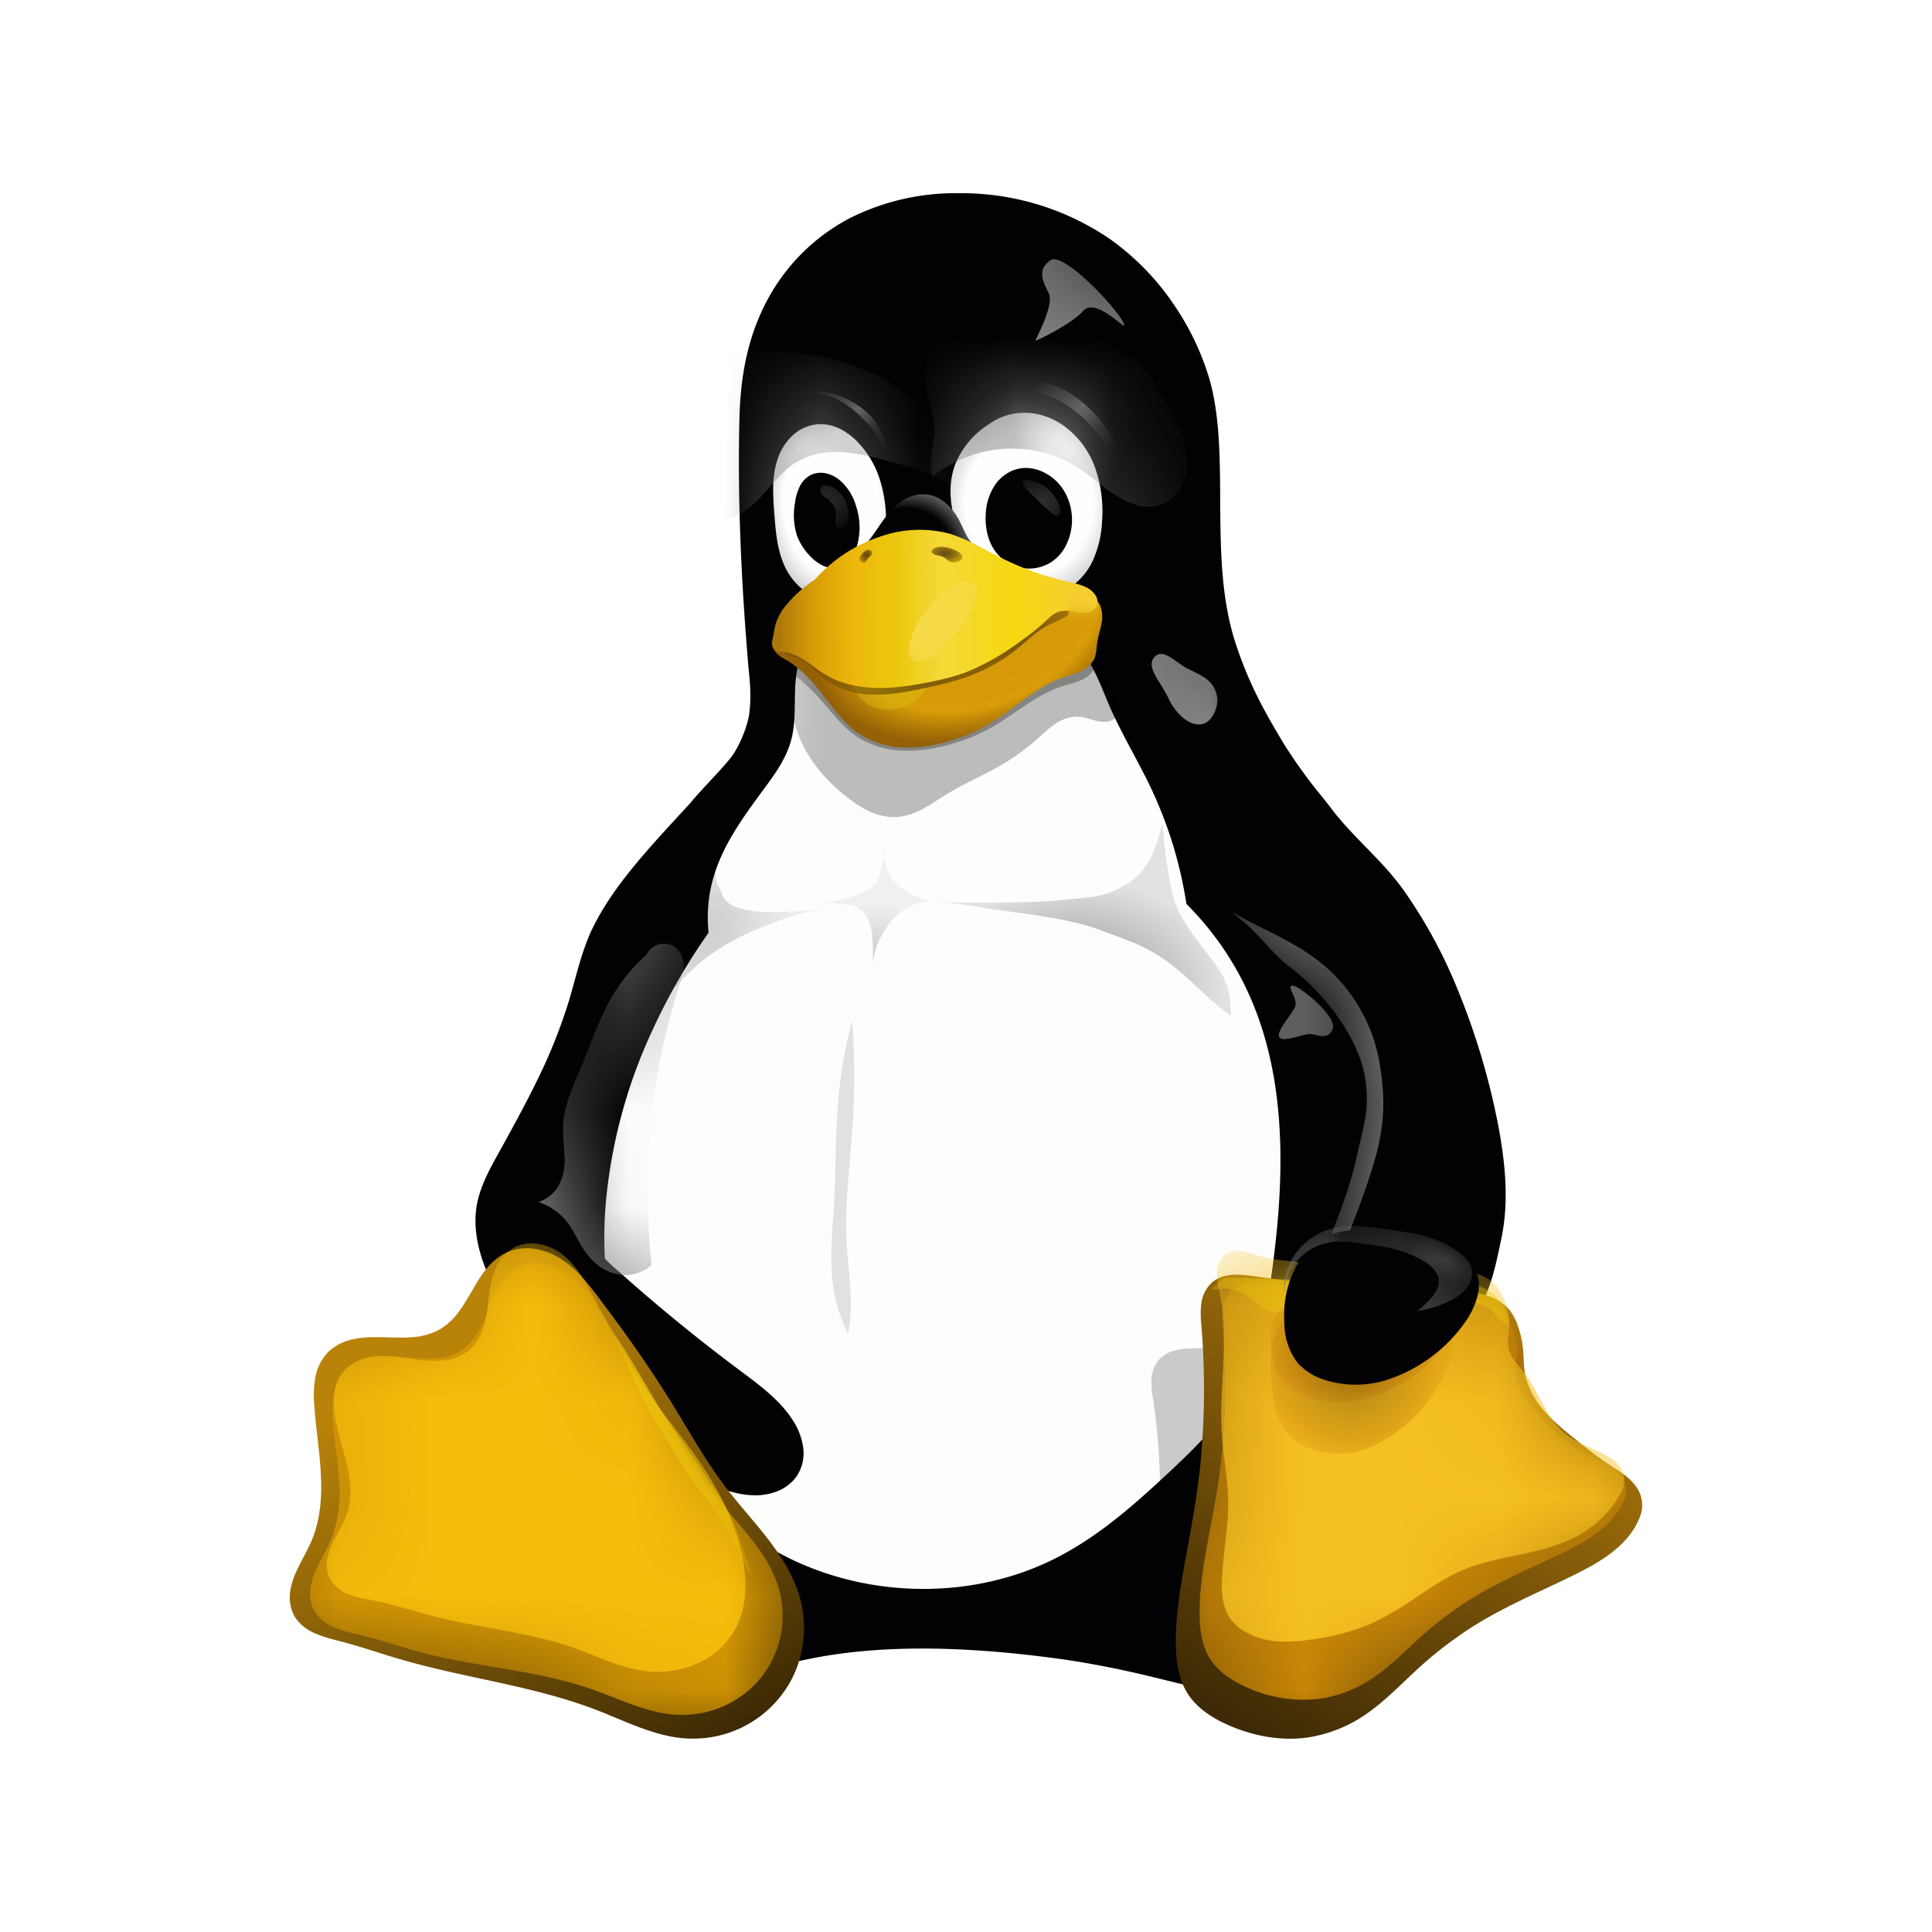 <svg xmlns="http://www.w3.org/2000/svg" width="20" height="20" fill="none"><g clip-path="url(#a)"><path fill="#020204" d="M9.931 2a2.44 2.44 0 0 0-1.131.257 2.043 2.043 0 0 0-.87.874c-.19.367-.264.76-.275 1.192-.022.821.019 1.683.083 2.463.017.238.048.377.016.62-.105.52-.575.868-.827 1.324-.276.502-.393 1.07-.602 1.603-.191.487-.46.944-.64 1.434-.254.686-.33 1.44-.162 2.15a3.66 3.66 0 0 0 .753 1.483c-.052.09-.103.182-.156.271-.166.277-.37.54-.464.847a.983.983 0 0 0-.036.474c.03.158.113.309.243.409a.757.757 0 0 0 .294.13c.105.024.215.03.324.028.413-.009.813-.13 1.212-.23.238-.06.476-.114.715-.162.852-.168 1.802-.1 2.592.01.268.039.534.09.797.151.412.096.822.219 1.246.23a1.37 1.37 0 0 0 .333-.024.757.757 0 0 0 .302-.133c.13-.1.213-.252.243-.41a.983.983 0 0 0-.036-.475c-.096-.307-.301-.57-.471-.845-.067-.11-.13-.22-.196-.33.512-.554.924-1.195 1.162-1.9.26-.769.308-1.597.199-2.399-.11-.801-.374-1.579-.72-2.315-.436-.923-.802-1.256-1.068-2.067-.286-.876-.05-1.913-.263-2.708a2.728 2.728 0 0 0-.353-.764 2.658 2.658 0 0 0-.69-.717A2.725 2.725 0 0 0 9.93 2Z"/><path fill="#FDFDFB" d="M8.386 6.626a.636.636 0 0 0-.12.243 1.29 1.29 0 0 0-.035.269c-.007.18.005.364-.045.538-.053.187-.172.349-.288.505-.201.273-.405.553-.504.874-.06.193-.08.399-.059.6a6.35 6.35 0 0 0-.582 1.012 5.376 5.376 0 0 0-.472 1.688 4.164 4.164 0 0 0 .315 2.106c.21.477.525.912.932 1.252a3.2 3.2 0 0 0 .68.436c.85.403 1.9.404 2.735-.026.437-.224.806-.552 1.161-.884.214-.2.427-.405.59-.645.315-.463.424-1.026.492-1.575.12-.96.123-1.975-.314-2.846a3.14 3.14 0 0 0-.59-.815 4.337 4.337 0 0 0-.374-1.214c-.133-.278-.294-.543-.418-.824-.05-.115-.094-.234-.15-.347a1.04 1.04 0 0 0-.22-.309.904.904 0 0 0-.342-.192 1.517 1.517 0 0 0-.393-.065c-.266-.013-.533.02-.799.01-.212-.008-.423-.044-.635-.032a1.008 1.008 0 0 0-.31.063.62.62 0 0 0-.255.178Z"/><mask id="c" width="10" height="16" x="5" y="2" maskUnits="userSpaceOnUse" style="mask-type:luminance"><path fill="#fff" d="M9.931 2a2.44 2.44 0 0 0-1.131.257 2.043 2.043 0 0 0-.87.874c-.19.367-.264.76-.275 1.192-.022.821.019 1.683.083 2.463.017.238.048.377.016.62-.105.52-.575.868-.827 1.324-.276.502-.393 1.07-.602 1.603-.191.487-.46.944-.64 1.434-.254.686-.33 1.44-.162 2.15a3.66 3.66 0 0 0 .753 1.483c-.052.09-.103.182-.156.271-.166.277-.37.54-.464.847a.983.983 0 0 0-.036.474c.03.158.113.309.243.409a.757.757 0 0 0 .294.13c.105.024.215.03.324.028.413-.009.813-.13 1.212-.23.238-.06.476-.114.715-.162.852-.168 1.802-.1 2.592.01.268.039.534.09.797.151.412.096.822.219 1.246.23a1.37 1.37 0 0 0 .333-.024.757.757 0 0 0 .302-.133c.13-.1.213-.252.243-.41a.983.983 0 0 0-.036-.475c-.096-.307-.301-.57-.471-.845-.067-.11-.13-.22-.196-.33.512-.554.924-1.195 1.162-1.9.26-.769.308-1.597.199-2.399-.11-.801-.374-1.579-.72-2.315-.436-.923-.802-1.256-1.068-2.067-.286-.876-.05-1.913-.263-2.708a2.728 2.728 0 0 0-.353-.764 2.658 2.658 0 0 0-.69-.717A2.725 2.725 0 0 0 9.93 2Z"/></mask><g filter="url(#b)" mask="url(#c)" opacity=".25"><path fill="url(#d)" d="M7.45 9.2c.056.08-.036.364 1.287.183 0 0-.233.024-.462.075-.356.115-.666.244-.905.414-.237.168-.41.388-.628.576 0 0 .352-.62.44-.807.088-.187-.015-.178.055-.453s.239-.54.239-.54-.139.39-.027.551Z"/></g><mask id="f" width="10" height="16" x="5" y="2" maskUnits="userSpaceOnUse" style="mask-type:luminance"><path fill="#fff" d="M9.931 2a2.44 2.44 0 0 0-1.131.257 2.043 2.043 0 0 0-.87.874c-.19.367-.264.76-.275 1.192-.022.821.019 1.683.083 2.463.017.238.048.377.016.62-.105.52-.575.868-.827 1.324-.276.502-.393 1.07-.602 1.603-.191.487-.46.944-.64 1.434-.254.686-.33 1.44-.162 2.15a3.66 3.66 0 0 0 .753 1.483c-.052.09-.103.182-.156.271-.166.277-.37.54-.464.847a.983.983 0 0 0-.036.474c.03.158.113.309.243.409a.757.757 0 0 0 .294.13c.105.024.215.03.324.028.413-.009.813-.13 1.212-.23.238-.06.476-.114.715-.162.852-.168 1.802-.1 2.592.01.268.039.534.09.797.151.412.096.822.219 1.246.23a1.37 1.37 0 0 0 .333-.024.757.757 0 0 0 .302-.133c.13-.1.213-.252.243-.41a.983.983 0 0 0-.036-.475c-.096-.307-.301-.57-.471-.845-.067-.11-.13-.22-.196-.33.512-.554.924-1.195 1.162-1.9.26-.769.308-1.597.199-2.399-.11-.801-.374-1.579-.72-2.315-.436-.923-.802-1.256-1.068-2.067-.286-.876-.05-1.913-.263-2.708a2.728 2.728 0 0 0-.353-.764 2.658 2.658 0 0 0-.69-.717A2.725 2.725 0 0 0 9.93 2Z"/></mask><g filter="url(#e)" mask="url(#f)" opacity=".42"><path fill="url(#g)" d="M11.705 9.125c-.27.182-.428.16-.755.195-.327.036-1.212.023-1.212.023s.128-.002.412.049c.284.05.863.1 1.19.219.326.12.444.154.643.275.282.172.49.441.759.63 0 0 .013-.25-.096-.437s-.402-.481-.488-.756c-.086-.275-.127-.815-.127-.815s-.057.437-.326.617Z"/></g><mask id="i" width="10" height="16" x="5" y="2" maskUnits="userSpaceOnUse" style="mask-type:luminance"><path fill="#fff" d="M9.931 2a2.44 2.44 0 0 0-1.131.257 2.043 2.043 0 0 0-.87.874c-.19.367-.264.76-.275 1.192-.022.821.019 1.683.083 2.463.017.238.048.377.016.62-.105.52-.575.868-.827 1.324-.276.502-.393 1.07-.602 1.603-.191.487-.46.944-.64 1.434-.254.686-.33 1.44-.162 2.15a3.66 3.66 0 0 0 .753 1.483c-.052.09-.103.182-.156.271-.166.277-.37.54-.464.847a.983.983 0 0 0-.036.474c.03.158.113.309.243.409a.757.757 0 0 0 .294.13c.105.024.215.03.324.028.413-.009.813-.13 1.212-.23.238-.06.476-.114.715-.162.852-.168 1.802-.1 2.592.01.268.039.534.09.797.151.412.096.822.219 1.246.23a1.37 1.37 0 0 0 .333-.024.757.757 0 0 0 .302-.133c.13-.1.213-.252.243-.41a.983.983 0 0 0-.036-.475c-.096-.307-.301-.57-.471-.845-.067-.11-.13-.22-.196-.33.512-.554.924-1.195 1.162-1.9.26-.769.308-1.597.199-2.399-.11-.801-.374-1.579-.72-2.315-.436-.923-.802-1.256-1.068-2.067-.286-.876-.05-1.913-.263-2.708a2.728 2.728 0 0 0-.353-.764 2.658 2.658 0 0 0-.69-.717A2.725 2.725 0 0 0 9.93 2Z"/></mask><g filter="url(#h)" mask="url(#i)" opacity=".2"><path fill="url(#j)" d="M9.166 8.738c-.01.078-.023.157-.038.234a.674.674 0 0 1-.032.113.254.254 0 0 1-.066.096.353.353 0 0 1-.09.054c-.126.055-.26.091-.397.108l.164.015a.697.697 0 0 1 .102.015.295.295 0 0 1 .094.04.27.27 0 0 1 .073.085.52.52 0 0 1 .054.21c.008.093.009.187.002.279a.836.836 0 0 1 .214-.473.59.59 0 0 1 .508-.183.646.646 0 0 1-.401-.12.51.51 0 0 1-.144-.157.423.423 0 0 1-.043-.316Z"/></g><mask id="l" width="10" height="16" x="5" y="2" maskUnits="userSpaceOnUse" style="mask-type:luminance"><path fill="#fff" d="M9.931 2a2.44 2.44 0 0 0-1.131.257 2.043 2.043 0 0 0-.87.874c-.19.367-.264.76-.275 1.192-.022.821.019 1.683.083 2.463.017.238.048.377.016.62-.105.52-.575.868-.827 1.324-.276.502-.393 1.07-.602 1.603-.191.487-.46.944-.64 1.434-.254.686-.33 1.44-.162 2.15a3.66 3.66 0 0 0 .753 1.483c-.052.09-.103.182-.156.271-.166.277-.37.54-.464.847a.983.983 0 0 0-.036.474c.03.158.113.309.243.409a.757.757 0 0 0 .294.13c.105.024.215.03.324.028.413-.009.813-.13 1.212-.23.238-.06.476-.114.715-.162.852-.168 1.802-.1 2.592.01.268.039.534.09.797.151.412.096.822.219 1.246.23a1.37 1.37 0 0 0 .333-.024.757.757 0 0 0 .302-.133c.13-.1.213-.252.243-.41a.983.983 0 0 0-.036-.475c-.096-.307-.301-.57-.471-.845-.067-.11-.13-.22-.196-.33.512-.554.924-1.195 1.162-1.9.26-.769.308-1.597.199-2.399-.11-.801-.374-1.579-.72-2.315-.436-.923-.802-1.256-1.068-2.067-.286-.876-.05-1.913-.263-2.708a2.728 2.728 0 0 0-.353-.764 2.658 2.658 0 0 0-.69-.717A2.725 2.725 0 0 0 9.93 2Z"/></mask><g filter="url(#k)" mask="url(#l)" opacity=".11"><path fill="#000" d="M8.822 10.57a4.56 4.56 0 0 0-.14.77c-.036.367-.027.736-.048 1.104-.017.312-.055.628.001.936.027.147.075.29.143.423.01-.05.019-.102.023-.154.024-.25-.02-.5-.034-.75-.026-.44.037-.878.063-1.317a7.768 7.768 0 0 0-.008-1.012Z"/></g><mask id="n" width="10" height="16" x="5" y="2" maskUnits="userSpaceOnUse" style="mask-type:luminance"><path fill="#fff" d="M9.931 2a2.44 2.44 0 0 0-1.131.257 2.043 2.043 0 0 0-.87.874c-.19.367-.264.76-.275 1.192-.022.821.019 1.683.083 2.463.017.238.048.377.016.62-.105.52-.575.868-.827 1.324-.276.502-.393 1.07-.602 1.603-.191.487-.46.944-.64 1.434-.254.686-.33 1.44-.162 2.15a3.66 3.66 0 0 0 .753 1.483c-.052.09-.103.182-.156.271-.166.277-.37.54-.464.847a.983.983 0 0 0-.036.474c.03.158.113.309.243.409a.757.757 0 0 0 .294.13c.105.024.215.03.324.028.413-.009.813-.13 1.212-.23.238-.06.476-.114.715-.162.852-.168 1.802-.1 2.592.01.268.039.534.09.797.151.412.096.822.219 1.246.23a1.37 1.37 0 0 0 .333-.024.757.757 0 0 0 .302-.133c.13-.1.213-.252.243-.41a.983.983 0 0 0-.036-.475c-.096-.307-.301-.57-.471-.845-.067-.11-.13-.22-.196-.33.512-.554.924-1.195 1.162-1.9.26-.769.308-1.597.199-2.399-.11-.801-.374-1.579-.72-2.315-.436-.923-.802-1.256-1.068-2.067-.286-.876-.05-1.913-.263-2.708a2.728 2.728 0 0 0-.353-.764 2.658 2.658 0 0 0-.69-.717A2.725 2.725 0 0 0 9.93 2Z"/></mask><g filter="url(#m)" mask="url(#n)" opacity=".75"><path fill="#7C7C7C" d="M13.376 10.203c.067-.01.476.326.42.451-.056.124-.162.05-.237.05-.075.001-.28.091-.315.034-.035-.056.091-.189.156-.3.054-.09-.09-.225-.024-.235Z"/></g><mask id="p" width="10" height="16" x="5" y="2" maskUnits="userSpaceOnUse" style="mask-type:luminance"><path fill="#fff" d="M9.931 2a2.44 2.44 0 0 0-1.131.257 2.043 2.043 0 0 0-.87.874c-.19.367-.264.76-.275 1.192-.022.821.019 1.683.083 2.463.017.238.048.377.016.62-.105.52-.575.868-.827 1.324-.276.502-.393 1.07-.602 1.603-.191.487-.46.944-.64 1.434-.254.686-.33 1.44-.162 2.15a3.66 3.66 0 0 0 .753 1.483c-.052.09-.103.182-.156.271-.166.277-.37.54-.464.847a.983.983 0 0 0-.036.474c.03.158.113.309.243.409a.757.757 0 0 0 .294.13c.105.024.215.03.324.028.413-.009.813-.13 1.212-.23.238-.06.476-.114.715-.162.852-.168 1.802-.1 2.592.01.268.039.534.09.797.151.412.096.822.219 1.246.23a1.37 1.37 0 0 0 .333-.024.757.757 0 0 0 .302-.133c.13-.1.213-.252.243-.41a.983.983 0 0 0-.036-.475c-.096-.307-.301-.57-.471-.845-.067-.11-.13-.22-.196-.33.512-.554.924-1.195 1.162-1.9.26-.769.308-1.597.199-2.399-.11-.801-.374-1.579-.72-2.315-.436-.923-.802-1.256-1.068-2.067-.286-.876-.05-1.913-.263-2.708a2.728 2.728 0 0 0-.353-.764 2.658 2.658 0 0 0-.69-.717A2.725 2.725 0 0 0 9.93 2Z"/></mask><g filter="url(#o)" mask="url(#p)"><path fill="#7C7C7C" d="M10.876 2.693c-.144.098-.081.22-.02.341.062.123-.135.475-.137.49-.002.015.387-.178.494-.305.125-.148.442.202.425.148 0-.095-.62-.77-.762-.674Z"/></g><mask id="r" width="10" height="16" x="5" y="2" maskUnits="userSpaceOnUse" style="mask-type:luminance"><path fill="#fff" d="M9.931 2a2.44 2.44 0 0 0-1.131.257 2.043 2.043 0 0 0-.87.874c-.19.367-.264.76-.275 1.192-.022.821.019 1.683.083 2.463.017.238.048.377.016.62-.105.52-.575.868-.827 1.324-.276.502-.393 1.07-.602 1.603-.191.487-.46.944-.64 1.434-.254.686-.33 1.44-.162 2.15a3.66 3.66 0 0 0 .753 1.483c-.052.09-.103.182-.156.271-.166.277-.37.54-.464.847a.983.983 0 0 0-.036.474c.03.158.113.309.243.409a.757.757 0 0 0 .294.13c.105.024.215.03.324.028.413-.009.813-.13 1.212-.23.238-.06.476-.114.715-.162.852-.168 1.802-.1 2.592.01.268.039.534.09.797.151.412.096.822.219 1.246.23a1.37 1.37 0 0 0 .333-.024.757.757 0 0 0 .302-.133c.13-.1.213-.252.243-.41a.983.983 0 0 0-.036-.475c-.096-.307-.301-.57-.471-.845-.067-.11-.13-.22-.196-.33.512-.554.924-1.195 1.162-1.9.26-.769.308-1.597.199-2.399-.11-.801-.374-1.579-.72-2.315-.436-.923-.802-1.256-1.068-2.067-.286-.876-.05-1.913-.263-2.708a2.728 2.728 0 0 0-.353-.764 2.658 2.658 0 0 0-.69-.717A2.725 2.725 0 0 0 9.93 2Z"/></mask><g filter="url(#q)" mask="url(#r)"><path fill="#838384" d="M11.963 6.79c-.121.107.057.266.14.453.053.116.197.28.337.254.106-.02.17-.166.161-.269-.02-.198-.193-.245-.32-.313-.1-.054-.234-.199-.318-.125Z"/></g><path fill="#020204" d="M7.149 8.31c-.396.432-.802.85-1.025 1.32-.11.237-.163.495-.239.745a5.506 5.506 0 0 1-.333.826c-.121.247-.254.488-.387.729-.098.175-.196.354-.23.55-.026.155-.011.315.03.467.04.152.106.297.18.436A4.34 4.34 0 0 0 6.5 14.888c.255.178.528.332.815.46.156.067.32.129.49.131a.612.612 0 0 0 .25-.045.443.443 0 0 0 .195-.156.434.434 0 0 0 .065-.29.685.685 0 0 0-.107-.284c-.134-.211-.344-.364-.547-.516a18.208 18.208 0 0 1-1.267-1.036 1.617 1.617 0 0 1-.309-.339 1.24 1.24 0 0 1-.148-.414 2.22 2.22 0 0 1 .08-1.192c.056-.149.128-.29.198-.433.12-.247.234-.499.393-.725.198-.282.462-.52.623-.823.136-.256.191-.543.244-.825.041-.221.12-.438.16-.659-.079.144-.331.38-.486.567Z"/><mask id="t" width="5" height="9" x="4" y="7" maskUnits="userSpaceOnUse" style="mask-type:luminance"><path fill="#fff" d="M7.149 8.31c-.396.432-.802.85-1.025 1.32-.11.237-.163.495-.239.745a5.506 5.506 0 0 1-.333.826c-.121.247-.254.488-.387.729-.098.175-.196.354-.23.55-.026.155-.011.315.03.467.04.152.106.297.18.436A4.34 4.34 0 0 0 6.5 14.888c.255.178.528.332.815.46.156.067.32.129.49.131a.612.612 0 0 0 .25-.045.443.443 0 0 0 .195-.156.434.434 0 0 0 .065-.29.685.685 0 0 0-.107-.284c-.134-.211-.344-.364-.547-.516a18.208 18.208 0 0 1-1.267-1.036 1.617 1.617 0 0 1-.309-.339 1.24 1.24 0 0 1-.148-.414 2.22 2.22 0 0 1 .08-1.192c.056-.149.128-.29.198-.433.12-.247.234-.499.393-.725.198-.282.462-.52.623-.823.136-.256.191-.543.244-.825.041-.221.12-.438.16-.659-.079.144-.331.38-.486.567Z"/></mask><g filter="url(#s)" mask="url(#t)" opacity=".95"><path fill="#7C7C7C" d="M6.693 9.883a1.79 1.79 0 0 0-.333.394c-.149.24-.236.51-.345.77-.08.193-.174.387-.185.595-.006.107.01.214.014.321a.57.57 0 0 1-.061.311.389.389 0 0 1-.209.17.618.618 0 0 1 .298.208c.063.081.103.175.157.261.044.07.097.135.164.186a.471.471 0 0 0 .23.097.414.414 0 0 0 .322-.099 7.037 7.037 0 0 1 .288-2.898c.018-.059.038-.118.043-.18a.251.251 0 0 0-.047-.175.193.193 0 0 0-.08-.06.202.202 0 0 0-.194.023.196.196 0 0 0-.062.076Z"/></g><path fill="#020204" d="M13.55 9.946c.34.264.555.662.622 1.078.051.324.018.657-.058.976-.076.32-.193.629-.31.938a1.798 1.798 0 0 0-.11.376.602.602 0 0 0 .058.382.6.6 0 0 0 .362.265.898.898 0 0 0 .455.005c.15-.035.4-.082.521-.173.308-.23.381-.631.454-.982.076-.367.04-.752-.027-1.122a7.39 7.39 0 0 0-.44-1.476 5.082 5.082 0 0 0-.547-.998c-.216-.305-.52-.544-.746-.842-.078-.104-.172-.212-.249-.317-.166-.226-.128-.183-.231-.33-.075-.106-.193-.143-.316-.189a.65.65 0 0 0-.392-.026.61.61 0 0 0-.38.328.832.832 0 0 0-.057.497c.036.215.138.415.254.602.13.212.28.417.476.574.205.164.452.273.66.434Z"/><mask id="v" width="4" height="7" x="12" y="7" maskUnits="userSpaceOnUse" style="mask-type:luminance"><path fill="#fff" d="M13.55 9.946c.34.264.555.662.622 1.078.051.324.018.657-.058.976-.076.32-.193.629-.31.938a1.798 1.798 0 0 0-.11.376.602.602 0 0 0 .058.382.6.6 0 0 0 .362.265.898.898 0 0 0 .455.005c.15-.035.4-.082.521-.173.308-.23.381-.631.454-.982.076-.367.04-.752-.027-1.122a7.39 7.39 0 0 0-.44-1.476 5.082 5.082 0 0 0-.547-.998c-.216-.305-.52-.544-.746-.842-.078-.104-.172-.212-.249-.317-.166-.226-.128-.183-.231-.33-.075-.106-.193-.143-.316-.189a.65.65 0 0 0-.392-.026.61.61 0 0 0-.38.328.832.832 0 0 0-.057.497c.036.215.138.415.254.602.13.212.28.417.476.574.205.164.452.273.66.434Z"/></mask><g filter="url(#u)" mask="url(#v)"><path fill="#838384" d="m12.75 9.438.085.074c.209.164.32.349.531.51.347.264.697.719.765 1.134.053.325-.017.5-.102.883-.086.382-.328.924-.46 1.292-.052.147.107.087.086.242a.872.872 0 0 0-.002.229l.004-.044c.025-.212.092-.415.165-.614.14-.383.302-.76.414-1.153.111-.393.099-.677.04-1.015a1.702 1.702 0 0 0-.692-1.077c-.258-.183-.56-.3-.834-.461Z"/></g><path fill="url(#w)" d="M5.267 12.956a.526.526 0 0 1 .285-.025.72.72 0 0 1 .265.108c.16.105.279.258.392.41.261.345.512.7.74 1.067.185.298.354.607.568.886.14.183.296.352.436.534.14.183.264.38.326.599.081.284.05.598-.09.86a1.15 1.15 0 0 1-1.028.603c-.341 0-.675-.177-.993-.299-.647-.248-1.35-.326-2.016-.52-.205-.059-.407-.13-.613-.184-.092-.024-.184-.046-.271-.084a.462.462 0 0 1-.216-.173.394.394 0 0 1-.052-.204c0-.07.018-.14.043-.207.05-.133.131-.254.186-.386.089-.215.105-.452.092-.683-.011-.23-.05-.46-.066-.69a1.124 1.124 0 0 1 .01-.31.5.5 0 0 1 .143-.272.537.537 0 0 1 .262-.125c.097-.02.197-.02.295-.018.099.002.198.008.296 0a.69.69 0 0 0 .284-.077.66.66 0 0 0 .203-.185c.055-.073.1-.153.146-.232.045-.079.093-.158.153-.228s.133-.13.22-.165Z"/><mask id="y" width="6" height="6" x="3" y="12" maskUnits="userSpaceOnUse" style="mask-type:luminance"><path fill="#fff" d="M5.267 12.956a.526.526 0 0 1 .285-.025.72.72 0 0 1 .265.108c.16.105.279.258.392.41.261.345.512.7.74 1.067.185.298.354.607.568.886.14.183.296.352.436.534.14.183.264.38.326.599.081.284.05.598-.09.86a1.15 1.15 0 0 1-1.028.603c-.341 0-.675-.177-.993-.299-.647-.248-1.35-.326-2.016-.52-.205-.059-.407-.13-.613-.184-.092-.024-.184-.046-.271-.084a.462.462 0 0 1-.216-.173.394.394 0 0 1-.052-.204c0-.07.018-.14.043-.207.05-.133.131-.254.186-.386.089-.215.105-.452.092-.683-.011-.23-.05-.46-.066-.69a1.124 1.124 0 0 1 .01-.31.5.5 0 0 1 .143-.272.537.537 0 0 1 .262-.125c.097-.02.197-.02.295-.018.099.002.198.008.296 0a.69.69 0 0 0 .284-.077.66.66 0 0 0 .203-.185c.055-.073.1-.153.146-.232.045-.079.093-.158.153-.228s.133-.13.22-.165Z"/></mask><g filter="url(#x)" mask="url(#y)"><path fill="#D99A03" d="M5.407 13.106a.453.453 0 0 1 .258-.017.61.61 0 0 1 .234.111c.139.103.235.248.327.391.222.347.438.697.643 1.054.156.27.304.544.494.79.127.165.271.315.4.477.129.162.244.338.3.535a1.018 1.018 0 0 1-.484 1.171c-.17.095-.368.143-.563.134-.313-.014-.598-.164-.893-.266-.564-.198-1.176-.225-1.755-.378-.207-.055-.41-.127-.618-.178-.092-.022-.186-.041-.274-.077a.444.444 0 0 1-.218-.17.367.367 0 0 1-.047-.197.608.608 0 0 1 .045-.199c.051-.127.13-.242.18-.37a1.38 1.38 0 0 0 .073-.61c-.014-.206-.052-.41-.065-.616a1.031 1.031 0 0 1 .013-.275c.02-.09.06-.178.129-.243a.51.51 0 0 1 .278-.125c.102-.015.207-.008.31 0 .103.01.207.02.31.015a.602.602 0 0 0 .295-.087.575.575 0 0 0 .18-.204c.046-.08.077-.165.112-.249.033-.084.07-.168.123-.243a.488.488 0 0 1 .213-.174Z"/></g><mask id="A" width="6" height="6" x="3" y="12" maskUnits="userSpaceOnUse" style="mask-type:luminance"><path fill="#fff" d="M5.267 12.956a.526.526 0 0 1 .285-.025.72.72 0 0 1 .265.108c.16.105.279.258.392.41.261.345.512.7.74 1.067.185.298.354.607.568.886.14.183.296.352.436.534.14.183.264.38.326.599.081.284.05.598-.09.86a1.15 1.15 0 0 1-1.028.603c-.341 0-.675-.177-.993-.299-.647-.248-1.35-.326-2.016-.52-.205-.059-.407-.13-.613-.184-.092-.024-.184-.046-.271-.084a.462.462 0 0 1-.216-.173.394.394 0 0 1-.052-.204c0-.07.018-.14.043-.207.05-.133.131-.254.186-.386.089-.215.105-.452.092-.683-.011-.23-.05-.46-.066-.69a1.124 1.124 0 0 1 .01-.31.5.5 0 0 1 .143-.272.537.537 0 0 1 .262-.125c.097-.02.197-.02.295-.018.099.002.198.008.296 0a.69.69 0 0 0 .284-.077.66.66 0 0 0 .203-.185c.055-.073.1-.153.146-.232.045-.079.093-.158.153-.228s.133-.13.22-.165Z"/></mask><g filter="url(#z)" mask="url(#A)"><path fill="#F5BD0C" d="M5.334 12.908a.42.42 0 0 1 .258-.028.56.56 0 0 1 .235.11c.135.107.222.258.302.407.184.341.357.69.577 1.012.161.233.346.45.508.682.22.315.398.661.472 1.032.05.25.048.52-.076.743a.844.844 0 0 1-.373.346.99.99 0 0 1-.513.091c-.277-.023-.528-.154-.788-.246-.463-.162-.962-.201-1.438-.324-.2-.05-.397-.118-.6-.158-.09-.018-.182-.032-.267-.063a.393.393 0 0 1-.21-.16.312.312 0 0 1-.037-.177.553.553 0 0 1 .048-.177c.05-.112.123-.216.161-.332.057-.172.034-.358-.009-.533-.042-.175-.104-.347-.122-.526a.687.687 0 0 1 .01-.239.414.414 0 0 1 .118-.208.503.503 0 0 1 .296-.119c.108-.01.217.004.324.02.108.014.217.03.325.025a.54.54 0 0 0 .305-.096.503.503 0 0 0 .167-.255c.03-.098.04-.2.053-.302.012-.1.028-.203.069-.298a.442.442 0 0 1 .205-.227Z"/></g><mask id="C" width="6" height="6" x="3" y="12" maskUnits="userSpaceOnUse" style="mask-type:luminance"><path fill="#fff" d="M5.267 12.956a.526.526 0 0 1 .285-.025.72.72 0 0 1 .265.108c.16.105.279.258.392.41.261.345.512.7.74 1.067.185.298.354.607.568.886.14.183.296.352.436.534.14.183.264.38.326.599.081.284.05.598-.09.86a1.15 1.15 0 0 1-1.028.603c-.341 0-.675-.177-.993-.299-.647-.248-1.35-.326-2.016-.52-.205-.059-.407-.13-.613-.184-.092-.024-.184-.046-.271-.084a.462.462 0 0 1-.216-.173.394.394 0 0 1-.052-.204c0-.07.018-.14.043-.207.05-.133.131-.254.186-.386.089-.215.105-.452.092-.683-.011-.23-.05-.46-.066-.69a1.124 1.124 0 0 1 .01-.31.5.5 0 0 1 .143-.272.537.537 0 0 1 .262-.125c.097-.02.197-.02.295-.018.099.002.198.008.296 0a.69.69 0 0 0 .284-.077.66.66 0 0 0 .203-.185c.055-.073.1-.153.146-.232.045-.079.093-.158.153-.228s.133-.13.22-.165Z"/></mask><g filter="url(#B)" mask="url(#C)"><path fill="url(#D)" d="M6.32 13.762c.146.253.235.545.38.801.132.236.283.478.418.695.06.097.2.246.342.476.128.209.258.5.33.599-.041-.115-.127-.423-.23-.642-.094-.206-.206-.322-.274-.433-.135-.217-.28-.412-.42-.62-.19-.285-.336-.604-.546-.876Z"/></g><mask id="F" width="10" height="16" x="5" y="2" maskUnits="userSpaceOnUse" style="mask-type:luminance"><path fill="#fff" d="M9.931 2a2.44 2.44 0 0 0-1.131.257 2.043 2.043 0 0 0-.87.874c-.19.367-.264.76-.275 1.192-.022.821.019 1.683.083 2.463.017.238.048.377.016.62-.105.52-.575.868-.827 1.324-.276.502-.393 1.07-.602 1.603-.191.487-.46.944-.64 1.434-.254.686-.33 1.44-.162 2.15a3.66 3.66 0 0 0 .753 1.483c-.052.09-.103.182-.156.271-.166.277-.37.54-.464.847a.983.983 0 0 0-.036.474c.03.158.113.309.243.409a.757.757 0 0 0 .294.13c.105.024.215.03.324.028.413-.009.813-.13 1.212-.23.238-.06.476-.114.715-.162.852-.168 1.802-.1 2.592.01.268.039.534.09.797.151.412.096.822.219 1.246.23a1.37 1.37 0 0 0 .333-.024.757.757 0 0 0 .302-.133c.13-.1.213-.252.243-.41a.983.983 0 0 0-.036-.475c-.096-.307-.301-.57-.471-.845-.067-.11-.13-.22-.196-.33.512-.554.924-1.195 1.162-1.9.26-.769.308-1.597.199-2.399-.11-.801-.374-1.579-.72-2.315-.436-.923-.802-1.256-1.068-2.067-.286-.876-.05-1.913-.263-2.708a2.728 2.728 0 0 0-.353-.764 2.658 2.658 0 0 0-.69-.717A2.725 2.725 0 0 0 9.93 2Z"/></mask><g filter="url(#E)" mask="url(#F)" opacity=".2"><path fill="url(#G)" d="M15.88 15.475a.878.878 0 0 1-.118.237c-.114.162-.279.285-.444.397-.28.192-.573.368-.835.586a4.237 4.237 0 0 0-.483.483c-.126.148-.245.303-.39.434-.146.133-.317.24-.502.298a1.26 1.26 0 0 1-.678.014c-.152-.037-.3-.102-.394-.22-.094-.119-.125-.278-.136-.434-.02-.276.015-.558.046-.839.026-.233.05-.466.06-.699a6.83 6.83 0 0 0-.07-1.253.907.907 0 0 1-.016-.21.329.329 0 0 1 .083-.2.351.351 0 0 1 .18-.094c.067-.015.134-.016.2-.018.158-.004.316-.013.47 0 .098.009.194.026.292.035.162.015.332.008.495-.039.175-.05.343-.143.522-.168a.771.771 0 0 1 .217 0c.073.01.146.03.201.072a.352.352 0 0 1 .098.125.77.77 0 0 1 .071.23c.011.07.016.144.035.213.03.113.102.21.187.287a3.471 3.471 0 0 0 .589.372c.05.024.101.045.149.072.048.027.092.06.123.104.043.06.06.138.047.215Z"/></g><path fill="url(#H)" d="M16.835 15.932c-.146.167-.35.278-.553.378-.345.17-.704.319-1.028.523a4.195 4.195 0 0 0-.607.47c-.16.149-.313.307-.493.433a1.44 1.44 0 0 1-.614.25 1.307 1.307 0 0 1-.186.013c-.21 0-.42-.048-.613-.13-.175-.073-.344-.178-.445-.335-.1-.157-.124-.349-.124-.535 0-.326.062-.65.121-.973.05-.268.096-.536.127-.807a8.05 8.05 0 0 0 .018-1.481c-.007-.083-.014-.166-.001-.248a.35.35 0 0 1 .113-.217c.06-.05.14-.073.22-.077.08-.004.158.008.237.019.184.026.371.046.552.092.114.03.226.068.339.098.19.05.39.073.585.051.21-.024.415-.1.627-.095a.937.937 0 0 1 .256.043.552.552 0 0 1 .23.124c.047.046.08.104.105.165a.98.98 0 0 1 .066.283c.007.085.005.172.022.256a.84.84 0 0 0 .197.374c.094.108.206.2.319.29.112.091.224.181.344.26.057.038.115.073.169.114a.522.522 0 0 1 .137.146.332.332 0 0 1 .03.263.754.754 0 0 1-.15.253Z"/><mask id="J" width="5" height="5" x="12" y="13" maskUnits="userSpaceOnUse" style="mask-type:luminance"><path fill="#fff" d="M16.835 15.932c-.146.167-.35.278-.553.378-.345.17-.704.319-1.028.523a4.195 4.195 0 0 0-.607.47c-.16.149-.313.307-.493.433a1.44 1.44 0 0 1-.614.25 1.307 1.307 0 0 1-.186.013c-.21 0-.42-.048-.613-.13-.175-.073-.344-.178-.445-.335-.1-.157-.124-.349-.124-.535 0-.326.062-.65.121-.973.05-.268.096-.536.127-.807a8.05 8.05 0 0 0 .018-1.481c-.007-.083-.014-.166-.001-.248a.35.35 0 0 1 .113-.217c.06-.05.14-.073.22-.077.08-.004.158.008.237.019.184.026.371.046.552.092.114.03.226.068.339.098.19.05.39.073.585.051.21-.024.415-.1.627-.095a.937.937 0 0 1 .256.043.552.552 0 0 1 .23.124c.047.046.08.104.105.165a.98.98 0 0 1 .066.283c.007.085.005.172.022.256a.84.84 0 0 0 .197.374c.094.108.206.2.319.29.112.091.224.181.344.26.057.038.115.073.169.114a.522.522 0 0 1 .137.146.332.332 0 0 1 .03.263.754.754 0 0 1-.15.253Z"/></mask><g filter="url(#I)" mask="url(#J)"><path fill="#CD8907" d="M16.82 15.509a.807.807 0 0 1-.144.23c-.134.15-.32.25-.504.34-.316.152-.643.285-.94.47a3.824 3.824 0 0 0-.554.423c-.146.133-.286.275-.45.388a1.33 1.33 0 0 1-.561.225 1.41 1.41 0 0 1-.73-.104c-.159-.067-.313-.16-.406-.302-.092-.141-.113-.314-.113-.48-.001-.295.056-.587.11-.876.046-.24.089-.482.116-.725.05-.442.047-.889.016-1.332-.005-.075-.01-.15.001-.223a.317.317 0 0 1 .102-.196.338.338 0 0 1 .201-.069c.072-.004.144.008.216.018.17.023.34.042.505.083.104.026.206.061.31.087.173.045.355.067.533.046.193-.02.38-.09.573-.085a.9.9 0 0 1 .234.039.51.51 0 0 1 .21.11.465.465 0 0 1 .096.15c.035.08.058.166.06.254.001.091-.019.182-.007.273.01.073.043.143.085.205.04.063.09.12.14.176.096.11.192.22.313.304.137.096.3.152.44.24a.42.42 0 0 1 .113.097c.05.066.064.156.035.234Z"/></g><mask id="L" width="5" height="5" x="12" y="13" maskUnits="userSpaceOnUse" style="mask-type:luminance"><path fill="#fff" d="M16.835 15.932c-.146.167-.35.278-.553.378-.345.17-.704.319-1.028.523a4.195 4.195 0 0 0-.607.47c-.16.149-.313.307-.493.433a1.44 1.44 0 0 1-.614.25 1.307 1.307 0 0 1-.186.013c-.21 0-.42-.048-.613-.13-.175-.073-.344-.178-.445-.335-.1-.157-.124-.349-.124-.535 0-.326.062-.65.121-.973.05-.268.096-.536.127-.807a8.05 8.05 0 0 0 .018-1.481c-.007-.083-.014-.166-.001-.248a.35.35 0 0 1 .113-.217c.06-.05.14-.073.22-.077.08-.004.158.008.237.019.184.026.371.046.552.092.114.03.226.068.339.098.19.05.39.073.585.051.21-.024.415-.1.627-.095a.937.937 0 0 1 .256.043.552.552 0 0 1 .23.124c.047.046.08.104.105.165a.98.98 0 0 1 .066.283c.007.085.005.172.022.256a.84.84 0 0 0 .197.374c.094.108.206.2.319.29.112.091.224.181.344.26.057.038.115.073.169.114a.522.522 0 0 1 .137.146.332.332 0 0 1 .03.263.754.754 0 0 1-.15.253Z"/></mask><g filter="url(#K)" mask="url(#L)"><path fill="#F5C021" d="M16.8 15.411a1.012 1.012 0 0 1-.148.232 1.225 1.225 0 0 1-.518.343c-.322.118-.674.133-.99.267-.192.081-.365.204-.541.32a2.728 2.728 0 0 1-.442.249 2.332 2.332 0 0 1-.55.145c-.12.018-.241.032-.362.026a.8.8 0 0 1-.348-.094.48.48 0 0 1-.196-.193.672.672 0 0 1-.056-.31c.004-.28.067-.56.065-.841-.002-.246-.053-.487-.067-.732-.028-.472.077-.95-.016-1.412-.014-.075-.034-.149-.033-.224a.32.32 0 0 1 .02-.11.216.216 0 0 1 .065-.09.21.21 0 0 1 .085-.034.298.298 0 0 1 .091 0c.06.01.118.032.178.049.168.049.346.047.518.084.108.023.211.06.318.088.179.048.365.068.549.047.197-.022.39-.091.587-.086a.948.948 0 0 1 .24.039.501.501 0 0 1 .217.112.494.494 0 0 1 .098.15.61.61 0 0 1 .062.257c0 .046-.008.092-.012.138a.425.425 0 0 0 .005.138.365.365 0 0 0 .063.122c.027.037.059.07.087.107.08.1.136.218.198.33.061.114.13.226.228.308.133.11.305.155.454.243a.376.376 0 0 1 .115.097.254.254 0 0 1 .036.235Z"/></g><mask id="N" width="5" height="5" x="12" y="13" maskUnits="userSpaceOnUse" style="mask-type:luminance"><path fill="#fff" d="M16.835 15.932c-.146.167-.35.278-.553.378-.345.17-.704.319-1.028.523a4.195 4.195 0 0 0-.607.47c-.16.149-.313.307-.493.433a1.44 1.44 0 0 1-.614.25 1.307 1.307 0 0 1-.186.013c-.21 0-.42-.048-.613-.13-.175-.073-.344-.178-.445-.335-.1-.157-.124-.349-.124-.535 0-.326.062-.65.121-.973.05-.268.096-.536.127-.807a8.05 8.05 0 0 0 .018-1.481c-.007-.083-.014-.166-.001-.248a.35.35 0 0 1 .113-.217c.06-.05.14-.073.22-.077.08-.004.158.008.237.019.184.026.371.046.552.092.114.03.226.068.339.098.19.05.39.073.585.051.21-.024.415-.1.627-.095a.937.937 0 0 1 .256.043.552.552 0 0 1 .23.124c.047.046.08.104.105.165a.98.98 0 0 1 .066.283c.007.085.005.172.022.256a.84.84 0 0 0 .197.374c.094.108.206.2.319.29.112.091.224.181.344.26.057.038.115.073.169.114a.522.522 0 0 1 .137.146.332.332 0 0 1 .03.263.754.754 0 0 1-.15.253Z"/></mask><g filter="url(#M)" mask="url(#N)"><path fill="url(#O)" d="M12.597 13.347c.183-.047.338.087.471.187.085.07.21.053.315.056.174-.005.347.028.522.008.343-.028.68-.11 1.025-.123.164-.01.35-.02.491.073.058.039.143.202.2.14a.468.468 0 0 0-.332-.382c-.139-.021-.278.016-.418.004-.415-.01-.827-.084-1.242-.063-.29.003-.578-.01-.867-.021-.113-.023-.154.074-.215.112.016.012.022.016.05.01Z"/></g><mask id="Q" width="5" height="5" x="12" y="13" maskUnits="userSpaceOnUse" style="mask-type:luminance"><path fill="#fff" d="M16.835 15.932c-.146.167-.35.278-.553.378-.345.17-.704.319-1.028.523a4.195 4.195 0 0 0-.607.47c-.16.149-.313.307-.493.433a1.44 1.44 0 0 1-.614.25 1.307 1.307 0 0 1-.186.013c-.21 0-.42-.048-.613-.13-.175-.073-.344-.178-.445-.335-.1-.157-.124-.349-.124-.535 0-.326.062-.65.121-.973.05-.268.096-.536.127-.807a8.05 8.05 0 0 0 .018-1.481c-.007-.083-.014-.166-.001-.248a.35.35 0 0 1 .113-.217c.06-.05.14-.073.22-.077.08-.004.158.008.237.019.184.026.371.046.552.092.114.03.226.068.339.098.19.05.39.073.585.051.21-.024.415-.1.627-.095a.937.937 0 0 1 .256.043.552.552 0 0 1 .23.124c.047.046.08.104.105.165a.98.98 0 0 1 .066.283c.007.085.005.172.022.256a.84.84 0 0 0 .197.374c.094.108.206.2.319.29.112.091.224.181.344.26.057.038.115.073.169.114a.522.522 0 0 1 .137.146.332.332 0 0 1 .03.263.754.754 0 0 1-.15.253Z"/></mask><g filter="url(#P)" mask="url(#Q)" opacity=".35"><path fill="url(#R)" d="M15.023 13.724a.291.291 0 0 0-.152-.13.53.53 0 0 0-.203-.033c-.138.001-.275.036-.413.024-.117-.01-.227-.052-.34-.079a.746.746 0 0 0-.358-.007.525.525 0 0 0-.303.218.662.662 0 0 0-.098.311c-.01.11 0 .22.012.329a1.7 1.7 0 0 0 .037.234c.02.077.05.152.099.216a.595.595 0 0 0 .283.198.816.816 0 0 0 .566-.01 1.54 1.54 0 0 0 .746-.662c.06-.105.105-.216.134-.332a.58.58 0 0 0 .02-.14.28.28 0 0 0-.03-.137Z"/></g><mask id="T" width="5" height="5" x="12" y="13" maskUnits="userSpaceOnUse" style="mask-type:luminance"><path fill="#fff" d="M16.835 15.932c-.146.167-.35.278-.553.378-.345.17-.704.319-1.028.523a4.195 4.195 0 0 0-.607.47c-.16.149-.313.307-.493.433a1.44 1.44 0 0 1-.614.25 1.307 1.307 0 0 1-.186.013c-.21 0-.42-.048-.613-.13-.175-.073-.344-.178-.445-.335-.1-.157-.124-.349-.124-.535 0-.326.062-.65.121-.973.05-.268.096-.536.127-.807a8.05 8.05 0 0 0 .018-1.481c-.007-.083-.014-.166-.001-.248a.35.35 0 0 1 .113-.217c.06-.05.14-.073.22-.077.08-.004.158.008.237.019.184.026.371.046.552.092.114.03.226.068.339.098.19.05.39.073.585.051.21-.024.415-.1.627-.095a.937.937 0 0 1 .256.043.552.552 0 0 1 .23.124c.047.046.08.104.105.165a.98.98 0 0 1 .066.283c.007.085.005.172.022.256a.84.84 0 0 0 .197.374c.094.108.206.2.319.29.112.091.224.181.344.26.057.038.115.073.169.114a.522.522 0 0 1 .137.146.332.332 0 0 1 .03.263.754.754 0 0 1-.15.253Z"/></mask><g filter="url(#S)" mask="url(#T)" opacity=".35"><path fill="url(#U)" d="M15.023 13.555a.286.286 0 0 0-.152-.094.722.722 0 0 0-.203-.024c-.138.001-.275.026-.413.017-.117-.007-.227-.037-.34-.056a1.013 1.013 0 0 0-.358-.006.546.546 0 0 0-.303.158.395.395 0 0 0-.098.225c-.01.079 0 .158.012.237a.864.864 0 0 0 .037.17c.02.055.05.11.099.156a.643.643 0 0 0 .283.143c.181.047.388.045.566-.007.316-.095.584-.267.746-.478a.862.862 0 0 0 .134-.24.316.316 0 0 0 .02-.102.157.157 0 0 0-.03-.1Z"/></g><path fill="#020204" d="M15.286 13.171a.398.398 0 0 0-.111-.154.604.604 0 0 0-.167-.1c-.12-.05-.252-.069-.381-.092-.122-.021-.243-.048-.365-.068a1.028 1.028 0 0 0-.383-.007.66.66 0 0 0-.295.152.81.81 0 0 0-.194.263c-.082.174-.108.37-.093.56a.66.66 0 0 0 .146.395.64.64 0 0 0 .303.174c.197.056.412.053.607-.008.322-.104.607-.311.8-.58a.844.844 0 0 0 .143-.292.42.42 0 0 0-.01-.243Z"/><mask id="W" width="3" height="3" x="13" y="12" maskUnits="userSpaceOnUse" style="mask-type:luminance"><path fill="#fff" d="M15.286 13.171a.398.398 0 0 0-.111-.154.604.604 0 0 0-.167-.1c-.12-.05-.252-.069-.381-.092-.122-.021-.243-.048-.365-.068a1.028 1.028 0 0 0-.383-.007.66.66 0 0 0-.295.152.81.81 0 0 0-.194.263c-.082.174-.108.37-.093.56a.66.66 0 0 0 .146.395.64.64 0 0 0 .303.174c.197.056.412.053.607-.008.322-.104.607-.311.8-.58a.844.844 0 0 0 .143-.292.42.42 0 0 0-.01-.243Z"/></mask><g filter="url(#V)" mask="url(#W)"><path fill="url(#X)" d="M13.945 12.693a.697.697 0 0 0-.562.325.652.652 0 0 0-.092.385.568.568 0 0 1 .465-.54c.1-.018.202-.007.303.005.097.012.194.024.29.043.147.032.293.08.417.162a.4.4 0 0 1 .078.068c.023.025.04.056.048.089.01.048-.005.1-.03.143a.542.542 0 0 1-.096.116c-.03.029-.061.056-.093.082a1.08 1.08 0 0 0 .407-.144.41.41 0 0 0 .126-.126.236.236 0 0 0 .028-.172.257.257 0 0 0-.06-.104.525.525 0 0 0-.094-.078 1.143 1.143 0 0 0-.506-.187 6.17 6.17 0 0 0-.351-.052 1.59 1.59 0 0 0-.278-.015Z"/></g><mask id="Z" width="3" height="3" x="13" y="12" maskUnits="userSpaceOnUse" style="mask-type:luminance"><path fill="#fff" d="M15.286 13.171a.398.398 0 0 0-.111-.154.604.604 0 0 0-.167-.1c-.12-.05-.252-.069-.381-.092-.122-.021-.243-.048-.365-.068a1.028 1.028 0 0 0-.383-.007.66.66 0 0 0-.295.152.81.81 0 0 0-.194.263c-.082.174-.108.37-.093.56a.66.66 0 0 0 .146.395.64.64 0 0 0 .303.174c.197.056.412.053.607-.008.322-.104.607-.311.8-.58a.844.844 0 0 0 .143-.292.42.42 0 0 0-.01-.243Z"/></mask><g filter="url(#Y)" mask="url(#Z)"><path fill="url(#aa)" d="M13.945 12.693a.697.697 0 0 0-.562.325.652.652 0 0 0-.092.385.568.568 0 0 1 .465-.54c.1-.018.202-.007.303.005.097.012.194.024.29.043.147.032.293.08.417.162a.4.4 0 0 1 .078.068c.023.025.04.056.048.089.01.048-.005.1-.03.143a.542.542 0 0 1-.096.116c-.03.029-.061.056-.093.082a1.08 1.08 0 0 0 .407-.144.41.41 0 0 0 .126-.126.236.236 0 0 0 .028-.172.257.257 0 0 0-.06-.104.525.525 0 0 0-.094-.078 1.143 1.143 0 0 0-.506-.187 6.17 6.17 0 0 0-.351-.052 1.59 1.59 0 0 0-.278-.015Z"/></g><path fill="url(#ab)" d="M8.474 4.391a.438.438 0 0 0-.267.115.582.582 0 0 0-.156.243c-.063.182-.05.38-.035.571.013.174.027.35.094.512a.668.668 0 0 0 .144.22.479.479 0 0 0 .48.122.558.558 0 0 0 .216-.127.69.69 0 0 0 .181-.306c.034-.114.044-.234.042-.354a1.444 1.444 0 0 0-.07-.439.991.991 0 0 0-.234-.382.651.651 0 0 0-.178-.129.46.46 0 0 0-.217-.046Z"/><path fill="#020204" d="M8.233 5.189a.704.704 0 0 0 .02.363.607.607 0 0 0 .134.205.44.44 0 0 0 .129.097.25.25 0 0 0 .16.02.237.237 0 0 0 .124-.08.384.384 0 0 0 .068-.131.696.696 0 0 0-.007-.427.55.55 0 0 0-.168-.265.338.338 0 0 0-.138-.07.246.246 0 0 0-.153.012.259.259 0 0 0-.12.117.527.527 0 0 0-.05.159Z"/><mask id="ad" width="1" height="2" x="8" y="4" maskUnits="userSpaceOnUse" style="mask-type:luminance"><path fill="#fff" d="M8.233 5.189a.704.704 0 0 0 .02.363.607.607 0 0 0 .134.205.44.44 0 0 0 .129.097.25.25 0 0 0 .16.02.237.237 0 0 0 .124-.08.384.384 0 0 0 .068-.131.696.696 0 0 0-.007-.427.55.55 0 0 0-.168-.265.338.338 0 0 0-.138-.07.246.246 0 0 0-.153.012.259.259 0 0 0-.12.117.527.527 0 0 0-.05.159Z"/></mask><g filter="url(#ac)" mask="url(#ad)"><path fill="url(#ae)" d="M8.498 5.103c.014.034.06.047.085.074.024.027.049.055.063.088.025.063-.026.157.027.202.017.013.05.014.067 0 .064-.057.05-.17.024-.25a.307.307 0 0 0-.15-.175c-.032-.016-.08-.03-.108-.007-.018.015-.016.047-.008.068Z"/></g><mask id="af" width="2" height="3" x="8" y="4" maskUnits="userSpaceOnUse" style="mask-type:luminance"><path fill="#fff" d="M8.474 4.391a.438.438 0 0 0-.267.115.582.582 0 0 0-.156.243c-.063.182-.05.38-.035.571.013.174.027.35.094.512a.668.668 0 0 0 .144.22.479.479 0 0 0 .48.122.558.558 0 0 0 .216-.127.69.69 0 0 0 .181-.306c.034-.114.044-.234.042-.354a1.444 1.444 0 0 0-.07-.439.991.991 0 0 0-.234-.382.651.651 0 0 0-.178-.129.46.46 0 0 0-.217-.046Z"/></mask><g mask="url(#af)"><path fill="url(#ag)" d="M8.257 4.776a.865.865 0 0 1 .507-.091c.174.016.342.065.51.11.124.032.25.062.365.114.116.053.223.13.287.238l.03.052a.167.167 0 0 0 .04.044.09.09 0 0 0 .057.019c.01 0 .021-.003.03-.008a.053.053 0 0 0 .02-.022.065.065 0 0 0 .007-.033.16.16 0 0 0-.006-.033c-.042-.149-.142-.274-.217-.41-.046-.081-.083-.166-.129-.247a1.615 1.615 0 0 0-.71-.638 2.5 2.5 0 0 0-.949-.229 5.05 5.05 0 0 0-1.135.086c-.162.028-.328.06-.471.138a.627.627 0 0 0-.19.151.445.445 0 0 0-.1.215.45.45 0 0 0 .029.227.69.69 0 0 0 .12.197c.1.119.23.211.348.314.118.102.228.215.36.3a.771.771 0 0 0 .215.097.52.52 0 0 0 .236.011.551.551 0 0 0 .221-.102c.066-.049.122-.107.176-.167.108-.12.208-.252.35-.333Z"/></g><g filter="url(#ah)"><path fill="url(#ai)" d="M8.882 4.286c.14.126.244.282.315.447-.031-.182-.08-.328-.203-.447a.95.95 0 0 0-.258-.17.708.708 0 0 0-.234-.06c-.054-.002-.067 0-.078 0-.011 0-.02 0 .015.005a.824.824 0 0 1 .198.06.94.94 0 0 1 .245.165Z"/></g><path fill="url(#aj)" d="M10.236 4.392a.888.888 0 0 0-.349.418c-.08.215-.05.457.028.673.08.222.212.433.412.566.1.067.216.113.337.126a.64.64 0 0 0 .354-.059.672.672 0 0 0 .294-.311 1.11 1.11 0 0 0 .097-.416 1.353 1.353 0 0 0-.07-.539.908.908 0 0 0-.362-.466.721.721 0 0 0-.285-.105.63.63 0 0 0-.456.113Z"/><path fill="#020204" d="M10.594 4.845a.37.37 0 0 0-.165.053.422.422 0 0 0-.125.117.586.586 0 0 0-.1.32.656.656 0 0 0 .035.25.47.47 0 0 0 .146.208.43.43 0 0 0 .502.023.441.441 0 0 0 .14-.155.589.589 0 0 0 .003-.553.508.508 0 0 0-.275-.24.407.407 0 0 0-.161-.023Z"/><mask id="al" width="2" height="2" x="10" y="4" maskUnits="userSpaceOnUse" style="mask-type:luminance"><path fill="#fff" d="M10.594 4.845a.37.37 0 0 0-.165.053.422.422 0 0 0-.125.117.586.586 0 0 0-.1.32.656.656 0 0 0 .035.25.47.47 0 0 0 .146.208.43.43 0 0 0 .502.023.441.441 0 0 0 .14-.155.589.589 0 0 0 .003-.553.508.508 0 0 0-.275-.24.407.407 0 0 0-.161-.023Z"/></mask><g filter="url(#ak)" mask="url(#al)"><path fill="url(#am)" d="M10.956 5.335c.065-.063-.046-.228-.133-.297-.063-.048-.245-.1-.237-.046.008.053.09.121.145.174.068.064.194.199.225.169Z"/></g><mask id="an" width="3" height="3" x="9" y="4" maskUnits="userSpaceOnUse" style="mask-type:luminance"><path fill="#fff" d="M10.236 4.392a.888.888 0 0 0-.349.418c-.08.215-.05.457.028.673.08.222.212.433.412.566.1.067.216.113.337.126a.64.64 0 0 0 .354-.059.672.672 0 0 0 .294-.311 1.11 1.11 0 0 0 .097-.416 1.353 1.353 0 0 0-.07-.539.908.908 0 0 0-.362-.466.721.721 0 0 0-.285-.105.63.63 0 0 0-.456.113Z"/></mask><g mask="url(#an)"><path fill="url(#ao)" d="M9.648 4.936c.134-.107.289-.188.454-.237a1.29 1.29 0 0 1 1.027.123c.103.063.196.142.293.215.095.074.198.142.314.182.063.021.13.033.196.027a.368.368 0 0 0 .166-.06.426.426 0 0 0 .122-.127.532.532 0 0 0 .071-.333c-.021-.231-.156-.434-.269-.639-.035-.063-.069-.128-.112-.188-.13-.183-.339-.303-.557-.374-.219-.07-.45-.096-.678-.124-.103-.012-.206-.025-.307-.014-.118.014-.228.06-.343.088-.054.014-.11.023-.163.038a.44.44 0 0 0-.15.07.352.352 0 0 0-.122.2.613.613 0 0 0 0 .236c.025.156.085.308.08.466-.004.108-.04.215-.035.323a.91.91 0 0 0 .013.128Z"/></g><g filter="url(#ap)"><path fill="url(#aq)" d="M10.776 3.95a.541.541 0 0 0-.069.105c.12.025.234.073.336.139a1.3 1.3 0 0 1 .455.518.551.551 0 0 0 .066-.086 1.333 1.333 0 0 0-.464-.54 1.02 1.02 0 0 0-.324-.137Z"/></g><mask id="as" width="10" height="16" x="5" y="2" maskUnits="userSpaceOnUse" style="mask-type:luminance"><path fill="#fff" d="M9.931 2a2.44 2.44 0 0 0-1.131.257 2.043 2.043 0 0 0-.87.874c-.19.367-.264.76-.275 1.192-.022.821.019 1.683.083 2.463.017.238.048.377.016.62-.105.52-.575.868-.827 1.324-.276.502-.393 1.07-.602 1.603-.191.487-.46.944-.64 1.434-.254.686-.33 1.44-.162 2.15a3.66 3.66 0 0 0 .753 1.483c-.052.09-.103.182-.156.271-.166.277-.37.54-.464.847a.983.983 0 0 0-.036.474c.03.158.113.309.243.409a.757.757 0 0 0 .294.13c.105.024.215.03.324.028.413-.009.813-.13 1.212-.23.238-.06.476-.114.715-.162.852-.168 1.802-.1 2.592.01.268.039.534.09.797.151.412.096.822.219 1.246.23a1.37 1.37 0 0 0 .333-.024.757.757 0 0 0 .302-.133c.13-.1.213-.252.243-.41a.983.983 0 0 0-.036-.475c-.096-.307-.301-.57-.471-.845-.067-.11-.13-.22-.196-.33.512-.554.924-1.195 1.162-1.9.26-.769.308-1.597.199-2.399-.11-.801-.374-1.579-.72-2.315-.436-.923-.802-1.256-1.068-2.067-.286-.876-.05-1.913-.263-2.708a2.728 2.728 0 0 0-.353-.764 2.658 2.658 0 0 0-.69-.717A2.725 2.725 0 0 0 9.93 2Z"/></mask><g filter="url(#ar)" mask="url(#as)"><path fill="#000" fill-opacity=".259" d="M8.256 7.583c.095.266.286.493.513.67.075.059.155.113.244.152.088.038.186.06.282.052a.683.683 0 0 0 .268-.089c.083-.045.16-.1.24-.148.137-.084.284-.152.428-.227a2.46 2.46 0 0 0 .483-.322c.067-.058.128-.121.202-.171a.403.403 0 0 1 .25-.081c.068.004.13.032.197.046.033.006.067.01.1.005a.156.156 0 0 0 .09-.042.146.146 0 0 0 .039-.11.254.254 0 0 0-.035-.113c-.039-.071-.097-.132-.123-.207-.023-.068-.019-.14-.017-.211a.413.413 0 0 0-.033-.208.277.277 0 0 0-.118-.11.433.433 0 0 0-.161-.044c-.112-.01-.223.01-.335.016-.148.009-.297-.009-.445 0-.185.01-.367.062-.552.062-.211 0-.423-.066-.631-.034-.09.014-.176.045-.261.072a.828.828 0 0 1-.266.052c-.103-.002-.203-.037-.306-.043a.37.37 0 0 0-.152.017.211.211 0 0 0-.116.094.19.19 0 0 0-.021.082.29.29 0 0 0 .01.085c.014.055.04.107.062.159.077.192.094.401.164.596Z"/></g><mask id="au" width="10" height="16" x="5" y="2" maskUnits="userSpaceOnUse" style="mask-type:luminance"><path fill="#fff" d="M9.931 2a2.44 2.44 0 0 0-1.131.257 2.043 2.043 0 0 0-.87.874c-.19.367-.264.76-.275 1.192-.022.821.019 1.683.083 2.463.017.238.048.377.016.62-.105.52-.575.868-.827 1.324-.276.502-.393 1.07-.602 1.603-.191.487-.46.944-.64 1.434-.254.686-.33 1.44-.162 2.15a3.66 3.66 0 0 0 .753 1.483c-.052.09-.103.182-.156.271-.166.277-.37.54-.464.847a.983.983 0 0 0-.036.474c.03.158.113.309.243.409a.757.757 0 0 0 .294.13c.105.024.215.03.324.028.413-.009.813-.13 1.212-.23.238-.06.476-.114.715-.162.852-.168 1.802-.1 2.592.01.268.039.534.09.797.151.412.096.822.219 1.246.23a1.37 1.37 0 0 0 .333-.024.757.757 0 0 0 .302-.133c.13-.1.213-.252.243-.41a.983.983 0 0 0-.036-.475c-.096-.307-.301-.57-.471-.845-.067-.11-.13-.22-.196-.33.512-.554.924-1.195 1.162-1.9.26-.769.308-1.597.199-2.399-.11-.801-.374-1.579-.72-2.315-.436-.923-.802-1.256-1.068-2.067-.286-.876-.05-1.913-.263-2.708a2.728 2.728 0 0 0-.353-.764 2.658 2.658 0 0 0-.69-.717A2.725 2.725 0 0 0 9.93 2Z"/></mask><g filter="url(#at)" mask="url(#au)" opacity=".3"><path fill="#000" d="M7.99 6.827c.185.11.351.245.49.399.13.143.24.306.408.411a.92.92 0 0 0 .407.13c.17.015.343-.01.508-.052.152-.04.3-.096.434-.17.258-.14.472-.347.755-.439.062-.02.126-.035.186-.06a.281.281 0 0 0 .144-.114c.028-.052.026-.11.035-.165.01-.06.031-.118.043-.177a.267.267 0 0 0-.016-.177.25.25 0 0 0-.117-.104.445.445 0 0 0-.162-.035c-.112-.005-.223.02-.335.03-.148.011-.297-.006-.445-.001-.185.005-.367.042-.552.05-.21.009-.42-.021-.631-.028a1.418 1.418 0 0 0-.273.013.708.708 0 0 0-.254.085c-.074.044-.134.103-.202.154a.6.6 0 0 1-.109.066.355.355 0 0 1-.127.032c-.022.001-.046 0-.068.003a.148.148 0 0 0-.095.052.118.118 0 0 0-.023.097Z"/></g><path fill="url(#av)" d="M8.942 5.656c.1-.106.167-.237.262-.347a.624.624 0 0 1 .166-.141.38.38 0 0 1 .213-.05c.083.007.16.047.22.101a.63.63 0 0 1 .14.195c.035.07.062.142.112.202.052.064.125.107.192.158a.517.517 0 0 1 .091.084.262.262 0 0 1 .056.108.224.224 0 0 1-.01.122.275.275 0 0 1-.07.103.417.417 0 0 1-.232.1c-.17.023-.341-.026-.513-.021-.173.005-.343.063-.517.058a.475.475 0 0 1-.245-.072.319.319 0 0 1-.09-.09.25.25 0 0 1-.037-.119.258.258 0 0 1 .025-.116.434.434 0 0 1 .066-.101c.052-.062.116-.114.171-.174Z"/><path fill="url(#aw)" d="M8 6.69a.2.2 0 0 0 .018.046.214.214 0 0 0 .06.06c.024.016.049.03.074.044.13.08.236.19.33.308.127.157.24.332.409.446a.87.87 0 0 0 .407.141c.17.016.342-.01.507-.057.152-.043.3-.103.434-.184.258-.153.472-.376.755-.477.062-.022.126-.037.186-.064a.291.291 0 0 0 .144-.125c.028-.055.026-.12.035-.18.01-.064.031-.127.043-.191a.315.315 0 0 0-.015-.192.253.253 0 0 0-.118-.112.403.403 0 0 0-.162-.04c-.112-.004-.223.023-.335.033-.148.014-.297-.005-.445 0-.185.005-.367.045-.552.054-.21.009-.42-.022-.631-.03a1.334 1.334 0 0 0-.274.012.639.639 0 0 0-.253.094c-.073.05-.132.115-.199.172a.511.511 0 0 1-.11.072.284.284 0 0 1-.128.03c-.023-.001-.047-.004-.069.002a.102.102 0 0 0-.036.022A.517.517 0 0 0 8 6.69Z"/><mask id="ay" width="4" height="2" x="8" y="6" maskUnits="userSpaceOnUse" style="mask-type:luminance"><path fill="#fff" d="M8 6.69a.2.2 0 0 0 .018.046.214.214 0 0 0 .06.06c.024.016.049.03.074.044.13.08.236.19.33.308.127.157.24.332.409.446a.87.87 0 0 0 .407.141c.17.016.342-.01.507-.057.152-.043.3-.103.434-.184.258-.153.472-.376.755-.477.062-.022.126-.037.186-.064a.291.291 0 0 0 .144-.125c.028-.055.026-.12.035-.18.01-.064.031-.127.043-.191a.315.315 0 0 0-.015-.192.253.253 0 0 0-.118-.112.403.403 0 0 0-.162-.04c-.112-.004-.223.023-.335.033-.148.014-.297-.005-.445 0-.185.005-.367.045-.552.054-.21.009-.42-.022-.631-.03a1.334 1.334 0 0 0-.274.012.639.639 0 0 0-.253.094c-.073.05-.132.115-.199.172a.511.511 0 0 1-.11.072.284.284 0 0 1-.128.03c-.023-.001-.047-.004-.069.002a.102.102 0 0 0-.036.022A.517.517 0 0 0 8 6.69Z"/></mask><g filter="url(#ax)" mask="url(#ay)"><path fill="#D9B30D" d="M8.826 6.908a.35.35 0 0 0 .037.257.368.368 0 0 0 .207.165.454.454 0 0 0 .486-.162.23.23 0 0 0 .035-.091.203.203 0 0 0-.01-.097.216.216 0 0 0-.065-.085.294.294 0 0 0-.097-.052 1.023 1.023 0 0 0-.254-.042c-.13-.003-.317.021-.339.107Z"/></g><mask id="aA" width="5" height="2" x="7" y="6" maskUnits="userSpaceOnUse" style="mask-type:luminance"><path fill="#fff" d="M7.996 6.69a.2.2 0 0 0 .018.046.214.214 0 0 0 .06.06c.024.016.05.03.074.044.13.08.236.19.331.308.126.157.238.332.408.446a.87.87 0 0 0 .407.141c.17.016.343-.01.507-.057.152-.043.3-.103.434-.184.258-.153.472-.376.756-.477.061-.022.125-.037.185-.064a.29.29 0 0 0 .144-.125c.028-.055.026-.12.035-.18.01-.064.032-.127.043-.191a.315.315 0 0 0-.015-.192.253.253 0 0 0-.118-.112.403.403 0 0 0-.162-.04c-.112-.004-.223.023-.335.033-.148.014-.297-.005-.445 0-.185.005-.367.045-.552.054-.21.009-.42-.022-.63-.03a1.333 1.333 0 0 0-.274.012.639.639 0 0 0-.254.094c-.073.05-.131.115-.199.172a.51.51 0 0 1-.11.072.284.284 0 0 1-.128.03c-.023-.001-.047-.004-.068.002a.102.102 0 0 0-.037.022.518.518 0 0 0-.075.116Z"/></mask><g filter="url(#az)" mask="url(#aA)"><path fill="#604405" d="M8.462 6.24c-.075.043-.147.09-.218.138a.265.265 0 0 0-.094.091.21.21 0 0 0-.017.09c0 .031.002.062-.003.092-.002.021-.008.042-.009.062a.076.076 0 0 0 .018.059.08.08 0 0 0 .037.02c.013.004.027.006.041.009a.406.406 0 0 1 .173.097c.05.043.095.093.147.133a.846.846 0 0 0 .512.16c.183.003.363-.033.542-.072.14-.03.28-.062.414-.11.207-.074.4-.185.565-.325.076-.063.146-.132.231-.183.075-.046.159-.076.235-.119a.14.14 0 0 0 .02-.013.064.064 0 0 0 .015-.017.053.053 0 0 0 .002-.039.11.11 0 0 0-.02-.034.29.29 0 0 0-.032-.031.518.518 0 0 0-.292-.098c-.104-.007-.21-.002-.313-.019-.098-.015-.19-.05-.284-.079a2.064 2.064 0 0 0-1.026-.054 2.166 2.166 0 0 0-.644.242Z"/></g><path fill="url(#aB)" d="M8.438 5.998c-.107.07-.205.155-.287.252a.598.598 0 0 0-.113.184c-.019.054-.025.11-.037.166-.004.02-.01.041-.009.062 0 .01.002.02.005.032.003.01.009.019.016.026.013.013.03.02.048.024.018.003.036.003.054.005.081.01.156.047.223.092.068.044.13.097.2.139.152.093.334.134.515.141.18.007.36-.02.538-.054.14-.027.28-.06.414-.11a2.5 2.5 0 0 0 .565-.324 2.308 2.308 0 0 0 .305-.251.271.271 0 0 1 .088-.05.344.344 0 0 1 .153-.002c.039.007.077.015.116.013a.196.196 0 0 0 .057-.01.105.105 0 0 0 .072-.1.136.136 0 0 0-.021-.072.247.247 0 0 0-.117-.091c-.065-.028-.134-.04-.202-.057a2.939 2.939 0 0 1-.605-.213c-.096-.046-.19-.096-.284-.145a1.763 1.763 0 0 0-.3-.13 1.224 1.224 0 0 0-.726.032 1.55 1.55 0 0 0-.668.44Z"/><mask id="aD" width="5" height="3" x="7" y="5" maskUnits="userSpaceOnUse" style="mask-type:luminance"><path fill="#fff" d="M8.438 5.998c-.107.07-.205.155-.287.252a.598.598 0 0 0-.113.184c-.019.054-.025.11-.037.166-.004.02-.01.041-.009.062 0 .01.002.02.005.032.003.01.009.019.016.026.013.013.03.02.048.024.018.003.036.003.054.005.081.01.156.047.223.092.068.044.13.097.2.139.152.093.334.134.515.141.18.007.36-.02.538-.054.14-.027.28-.06.414-.11a2.5 2.5 0 0 0 .565-.324 2.308 2.308 0 0 0 .305-.251.271.271 0 0 1 .088-.05.344.344 0 0 1 .153-.002c.039.007.077.015.116.013a.196.196 0 0 0 .057-.01.105.105 0 0 0 .072-.1.136.136 0 0 0-.021-.072.247.247 0 0 0-.117-.091c-.065-.028-.134-.04-.202-.057a2.939 2.939 0 0 1-.605-.213c-.096-.046-.19-.096-.284-.145a1.763 1.763 0 0 0-.3-.13 1.224 1.224 0 0 0-.726.032 1.55 1.55 0 0 0-.668.44Z"/></mask><g filter="url(#aC)" mask="url(#aD)"><path fill="#F6DA4A" d="M10.091 6.048a.107.107 0 0 0-.05-.032.14.14 0 0 0-.06-.002.292.292 0 0 0-.11.05c-.096.063-.18.141-.254.227a.866.866 0 0 0-.205.392.261.261 0 0 0-.005.075.109.109 0 0 0 .032.066.106.106 0 0 0 .06.029c.022.003.046 0 .067-.007a.35.35 0 0 0 .113-.072c.186-.161.354-.354.422-.586a.265.265 0 0 0 .012-.072.108.108 0 0 0-.022-.068Z"/></g><g filter="url(#aE)" opacity=".8"><path fill="url(#aF)" d="M9.009 5.693c-.05-.015-.132.07-.105.112.007.012.03.027.045.019.023-.012.041-.056.066-.073.016-.01.013-.052-.006-.058Z"/></g><g filter="url(#aG)" opacity=".8"><path fill="url(#aH)" d="M9.645 5.713c.013.04.08.033.119.053.034.016.06.053.099.055.036 0 .093-.013.098-.048.006-.046-.064-.075-.108-.092-.058-.021-.132-.032-.186-.004-.012.007-.026.023-.022.036Z"/></g><mask id="aJ" width="5" height="3" x="7" y="5" maskUnits="userSpaceOnUse" style="mask-type:luminance"><path fill="#fff" d="M7.996 6.69a.2.2 0 0 0 .018.046.214.214 0 0 0 .06.06c.024.016.05.03.074.044.13.08.236.19.331.308.126.157.238.332.408.446a.87.87 0 0 0 .407.141c.17.016.343-.01.507-.057.152-.043.3-.103.434-.184.258-.153.472-.376.756-.477.061-.022.125-.037.185-.064a.29.29 0 0 0 .144-.125c.028-.055.026-.12.035-.18.01-.064.032-.127.043-.191a.315.315 0 0 0-.015-.192.253.253 0 0 0-.118-.112.403.403 0 0 0-.162-.04c-.112-.004-.223.023-.335.033-.148.014-.297-.005-.445 0-.185.005-.367.045-.552.054-.21.009-.42-.022-.63-.03a1.333 1.333 0 0 0-.274.012.639.639 0 0 0-.254.094c-.073.05-.131.115-.199.172a.51.51 0 0 1-.11.072.284.284 0 0 1-.128.03c-.023-.001-.047-.004-.068.002a.102.102 0 0 0-.037.022.518.518 0 0 0-.075.116Z"/><path fill="#fff" d="M8.438 5.998c-.107.07-.205.155-.287.252a.598.598 0 0 0-.113.184c-.019.054-.025.11-.037.166-.004.02-.01.041-.009.062 0 .01.002.02.005.032.003.01.009.019.016.026.013.013.03.02.048.024.018.003.036.003.054.005.081.01.156.047.223.092.068.044.13.097.2.139.152.093.334.134.515.141.18.007.36-.02.538-.054.14-.027.28-.06.414-.11a2.5 2.5 0 0 0 .565-.324 2.308 2.308 0 0 0 .305-.251.271.271 0 0 1 .088-.05.344.344 0 0 1 .153-.002c.039.007.077.015.116.013a.196.196 0 0 0 .057-.01.105.105 0 0 0 .072-.1.136.136 0 0 0-.021-.072.247.247 0 0 0-.117-.091c-.065-.028-.134-.04-.202-.057a2.939 2.939 0 0 1-.605-.213c-.096-.046-.19-.096-.284-.145a1.763 1.763 0 0 0-.3-.13 1.224 1.224 0 0 0-.726.032 1.55 1.55 0 0 0-.668.44Z"/></mask><g filter="url(#aI)" mask="url(#aJ)"><path fill="url(#aK)" d="M11.376 6.323a.237.237 0 0 1-.063.135.168.168 0 0 1-.12.055.13.13 0 0 1-.106-.055.192.192 0 0 1-.03-.135.238.238 0 0 1 .062-.135.191.191 0 0 1 .056-.04.148.148 0 0 1 .063-.015c.021 0 .042.005.06.014.018.01.034.024.047.042a.17.17 0 0 1 .027.061.216.216 0 0 1 .004.073Z"/></g></g><defs><filter id="b" width="4.556" height="4.361" x="5.462" y="7.368" color-interpolation-filters="sRGB" filterUnits="userSpaceOnUse"><feFlood flood-opacity="0" result="BackgroundImageFix"/><feBlend in="SourceGraphic" in2="BackgroundImageFix" result="shape"/><feGaussianBlur result="effect1_foregroundBlur_4304_234" stdDeviation=".64"/></filter><filter id="e" width="6.924" height="5.928" x="7.778" y="6.548" color-interpolation-filters="sRGB" filterUnits="userSpaceOnUse"><feFlood flood-opacity="0" result="BackgroundImageFix"/><feBlend in="SourceGraphic" in2="BackgroundImageFix" result="shape"/><feGaussianBlur result="effect1_foregroundBlur_4304_234" stdDeviation=".98"/></filter><filter id="h" width="3.931" height="3.97" x="7.183" y="7.378" color-interpolation-filters="sRGB" filterUnits="userSpaceOnUse"><feFlood flood-opacity="0" result="BackgroundImageFix"/><feBlend in="SourceGraphic" in2="BackgroundImageFix" result="shape"/><feGaussianBlur result="effect1_foregroundBlur_4304_234" stdDeviation=".68"/></filter><filter id="k" width="5.238" height="8.234" x="6.105" y="8.07" color-interpolation-filters="sRGB" filterUnits="userSpaceOnUse"><feFlood flood-opacity="0" result="BackgroundImageFix"/><feBlend in="SourceGraphic" in2="BackgroundImageFix" result="shape"/><feGaussianBlur result="effect1_foregroundBlur_4304_234" stdDeviation="1.25"/></filter><filter id="m" width="7.683" height="7.675" x="9.678" y="6.643" color-interpolation-filters="sRGB" filterUnits="userSpaceOnUse"><feFlood flood-opacity="0" result="BackgroundImageFix"/><feBlend in="SourceGraphic" in2="BackgroundImageFix" result="shape"/><feGaussianBlur result="effect1_foregroundBlur_4304_234" stdDeviation="1.78"/></filter><filter id="o" width="7.838" height="7.76" x="7.259" y="-.776" color-interpolation-filters="sRGB" filterUnits="userSpaceOnUse"><feFlood flood-opacity="0" result="BackgroundImageFix"/><feBlend in="SourceGraphic" in2="BackgroundImageFix" result="shape"/><feGaussianBlur result="effect1_foregroundBlur_4304_234" stdDeviation="1.73"/></filter><filter id="q" width="3.8" height="3.85" x="10.362" y="5.21" color-interpolation-filters="sRGB" filterUnits="userSpaceOnUse"><feFlood flood-opacity="0" result="BackgroundImageFix"/><feBlend in="SourceGraphic" in2="BackgroundImageFix" result="shape"/><feGaussianBlur result="effect1_foregroundBlur_4304_234" stdDeviation=".78"/></filter><filter id="s" width="5.424" height="7.35" x="3.614" y="7.81" color-interpolation-filters="sRGB" filterUnits="userSpaceOnUse"><feFlood flood-opacity="0" result="BackgroundImageFix"/><feBlend in="SourceGraphic" in2="BackgroundImageFix" result="shape"/><feGaussianBlur result="effect1_foregroundBlur_4304_234" stdDeviation=".98"/></filter><filter id="u" width="6.33" height="9.123" x="10.37" y="7.058" color-interpolation-filters="sRGB" filterUnits="userSpaceOnUse"><feFlood flood-opacity="0" result="BackgroundImageFix"/><feBlend in="SourceGraphic" in2="BackgroundImageFix" result="shape"/><feGaussianBlur result="effect1_foregroundBlur_4304_234" stdDeviation="1.19"/></filter><filter id="x" width="18.415" height="18.196" x="-3.549" y="6.318" color-interpolation-filters="sRGB" filterUnits="userSpaceOnUse"><feFlood flood-opacity="0" result="BackgroundImageFix"/><feBlend in="SourceGraphic" in2="BackgroundImageFix" result="shape"/><feGaussianBlur result="effect1_foregroundBlur_4304_234" stdDeviation="3.38"/></filter><filter id="z" width="12.732" height="12.838" x="-.817" y="8.671" color-interpolation-filters="sRGB" filterUnits="userSpaceOnUse"><feFlood flood-opacity="0" result="BackgroundImageFix"/><feBlend in="SourceGraphic" in2="BackgroundImageFix" result="shape"/><feGaussianBlur result="effect1_foregroundBlur_4304_234" stdDeviation="2.1"/></filter><filter id="B" width="2.749" height="3.85" x="5.68" y="13.122" color-interpolation-filters="sRGB" filterUnits="userSpaceOnUse"><feFlood flood-opacity="0" result="BackgroundImageFix"/><feBlend in="SourceGraphic" in2="BackgroundImageFix" result="shape"/><feGaussianBlur result="effect1_foregroundBlur_4304_234" stdDeviation=".32"/></filter><filter id="E" width="11.788" height="11.988" x="7.995" y="9.877" color-interpolation-filters="sRGB" filterUnits="userSpaceOnUse"><feFlood flood-opacity="0" result="BackgroundImageFix"/><feBlend in="SourceGraphic" in2="BackgroundImageFix" result="shape"/><feGaussianBlur result="effect1_foregroundBlur_4304_234" stdDeviation="1.95"/></filter><filter id="I" width="20.898" height="20.8" x="4.178" y="5.037" color-interpolation-filters="sRGB" filterUnits="userSpaceOnUse"><feFlood flood-opacity="0" result="BackgroundImageFix"/><feBlend in="SourceGraphic" in2="BackgroundImageFix" result="shape"/><feGaussianBlur result="effect1_foregroundBlur_4304_234" stdDeviation="4.12"/></filter><filter id="K" width="16.695" height="16.523" x="6.358" y="6.709" color-interpolation-filters="sRGB" filterUnits="userSpaceOnUse"><feFlood flood-opacity="0" result="BackgroundImageFix"/><feBlend in="SourceGraphic" in2="BackgroundImageFix" result="shape"/><feGaussianBlur result="effect1_foregroundBlur_4304_234" stdDeviation="3.12"/></filter><filter id="M" width="4.714" height="2.12" x="11.727" y="12.403" color-interpolation-filters="sRGB" filterUnits="userSpaceOnUse"><feFlood flood-opacity="0" result="BackgroundImageFix"/><feBlend in="SourceGraphic" in2="BackgroundImageFix" result="shape"/><feGaussianBlur result="effect1_foregroundBlur_4304_234" stdDeviation=".41"/></filter><filter id="P" width="11.702" height="11.37" x="8.252" y="8.58" color-interpolation-filters="sRGB" filterUnits="userSpaceOnUse"><feFlood flood-opacity="0" result="BackgroundImageFix"/><feBlend in="SourceGraphic" in2="BackgroundImageFix" result="shape"/><feGaussianBlur result="effect1_foregroundBlur_4304_234" stdDeviation="2.45"/></filter><filter id="S" width="6.382" height="5.617" x="10.912" y="11.139" color-interpolation-filters="sRGB" filterUnits="userSpaceOnUse"><feFlood flood-opacity="0" result="BackgroundImageFix"/><feBlend in="SourceGraphic" in2="BackgroundImageFix" result="shape"/><feGaussianBlur result="effect1_foregroundBlur_4304_234" stdDeviation="1.12"/></filter><filter id="V" width="5.469" height="4.399" x="11.529" y="10.931" color-interpolation-filters="sRGB" filterUnits="userSpaceOnUse"><feFlood flood-opacity="0" result="BackgroundImageFix"/><feBlend in="SourceGraphic" in2="BackgroundImageFix" result="shape"/><feGaussianBlur result="effect1_foregroundBlur_4304_234" stdDeviation=".88"/></filter><filter id="Y" width="5.469" height="4.399" x="11.529" y="10.931" color-interpolation-filters="sRGB" filterUnits="userSpaceOnUse"><feFlood flood-opacity="0" result="BackgroundImageFix"/><feBlend in="SourceGraphic" in2="BackgroundImageFix" result="shape"/><feGaussianBlur result="effect1_foregroundBlur_4304_234" stdDeviation=".88"/></filter><filter id="ac" width="2.053" height="2.213" x="7.612" y="4.143" color-interpolation-filters="sRGB" filterUnits="userSpaceOnUse"><feFlood flood-opacity="0" result="BackgroundImageFix"/><feBlend in="SourceGraphic" in2="BackgroundImageFix" result="shape"/><feGaussianBlur result="effect1_foregroundBlur_4304_234" stdDeviation=".44"/></filter><filter id="ah" width="1.261" height="1.16" x="8.174" y="3.815" color-interpolation-filters="sRGB" filterUnits="userSpaceOnUse"><feFlood flood-opacity="0" result="BackgroundImageFix"/><feBlend in="SourceGraphic" in2="BackgroundImageFix" result="shape"/><feGaussianBlur result="effect1_foregroundBlur_4304_234" stdDeviation=".12"/></filter><filter id="ak" width="2.191" height="2.171" x="9.686" y="4.069" color-interpolation-filters="sRGB" filterUnits="userSpaceOnUse"><feFlood flood-opacity="0" result="BackgroundImageFix"/><feBlend in="SourceGraphic" in2="BackgroundImageFix" result="shape"/><feGaussianBlur result="effect1_foregroundBlur_4304_234" stdDeviation=".45"/></filter><filter id="ap" width="1.375" height="1.282" x="10.447" y="3.689" color-interpolation-filters="sRGB" filterUnits="userSpaceOnUse"><feFlood flood-opacity="0" result="BackgroundImageFix"/><feBlend in="SourceGraphic" in2="BackgroundImageFix" result="shape"/><feGaussianBlur result="effect1_foregroundBlur_4304_234" stdDeviation=".13"/></filter><filter id="ar" width="10.574" height="9.035" x="4.52" y="2.922" color-interpolation-filters="sRGB" filterUnits="userSpaceOnUse"><feFlood flood-opacity="0" result="BackgroundImageFix"/><feBlend in="SourceGraphic" in2="BackgroundImageFix" result="shape"/><feGaussianBlur result="effect1_foregroundBlur_4304_234" stdDeviation="1.75"/></filter><filter id="at" width="6.618" height="4.7" x="6.388" y="4.673" color-interpolation-filters="sRGB" filterUnits="userSpaceOnUse"><feFlood flood-opacity="0" result="BackgroundImageFix"/><feBlend in="SourceGraphic" in2="BackgroundImageFix" result="shape"/><feGaussianBlur result="effect1_foregroundBlur_4304_234" stdDeviation=".8"/></filter><filter id="ax" width="3.857" height="3.627" x="7.276" y="5.261" color-interpolation-filters="sRGB" filterUnits="userSpaceOnUse"><feFlood flood-opacity="0" result="BackgroundImageFix"/><feBlend in="SourceGraphic" in2="BackgroundImageFix" result="shape"/><feGaussianBlur result="effect1_foregroundBlur_4304_234" stdDeviation=".77"/></filter><filter id="az" width="5.553" height="3.834" x="6.821" y="4.657" color-interpolation-filters="sRGB" filterUnits="userSpaceOnUse"><feFlood flood-opacity="0" result="BackgroundImageFix"/><feBlend in="SourceGraphic" in2="BackgroundImageFix" result="shape"/><feGaussianBlur result="effect1_foregroundBlur_4304_234" stdDeviation=".65"/></filter><filter id="aC" width="3.627" height="3.764" x="7.946" y="4.552" color-interpolation-filters="sRGB" filterUnits="userSpaceOnUse"><feFlood flood-opacity="0" result="BackgroundImageFix"/><feBlend in="SourceGraphic" in2="BackgroundImageFix" result="shape"/><feGaussianBlur result="effect1_foregroundBlur_4304_234" stdDeviation=".73"/></filter><filter id="aE" width=".529" height=".537" x="8.698" y="5.491" color-interpolation-filters="sRGB" filterUnits="userSpaceOnUse"><feFlood flood-opacity="0" result="BackgroundImageFix"/><feBlend in="SourceGraphic" in2="BackgroundImageFix" result="shape"/><feGaussianBlur result="effect1_foregroundBlur_4304_234" stdDeviation=".1"/></filter><filter id="aG" width=".716" height=".56" x="9.445" y="5.46" color-interpolation-filters="sRGB" filterUnits="userSpaceOnUse"><feFlood flood-opacity="0" result="BackgroundImageFix"/><feBlend in="SourceGraphic" in2="BackgroundImageFix" result="shape"/><feGaussianBlur result="effect1_foregroundBlur_4304_234" stdDeviation=".1"/></filter><filter id="aI" width="1.244" height="1.299" x="10.595" y="5.673" color-interpolation-filters="sRGB" filterUnits="userSpaceOnUse"><feFlood flood-opacity="0" result="BackgroundImageFix"/><feBlend in="SourceGraphic" in2="BackgroundImageFix" result="shape"/><feGaussianBlur result="effect1_foregroundBlur_4304_234" stdDeviation=".23"/></filter><radialGradient id="d" cx="0" cy="0" r="1" gradientTransform="matrix(1.231 0 0 1.125 6.964 9.575)" gradientUnits="userSpaceOnUse"><stop/><stop offset="1" stop-opacity=".25"/></radialGradient><radialGradient id="g" cx="0" cy="0" r="1" gradientTransform="matrix(1.53 0 0 1.125 11.151 10.226)" gradientUnits="userSpaceOnUse"><stop/><stop offset="1" stop-opacity=".25"/></radialGradient><radialGradient id="j" cx="0" cy="0" r="1" gradientTransform="matrix(.606 0 0 .625 9.104 9.967)" gradientUnits="userSpaceOnUse"><stop/><stop offset="1" stop-opacity=".25"/></radialGradient><radialGradient id="R" cx="0" cy="0" r="1" gradientTransform="matrix(1.231 .318 -.346 1.246 14 14.156)" gradientUnits="userSpaceOnUse"><stop stop-color="#110800"/><stop offset=".59" stop-color="#A65A00" stop-opacity=".8"/><stop offset="1" stop-color="#FF921E" stop-opacity="0"/></radialGradient><radialGradient id="U" cx="0" cy="0" r="1" gradientTransform="matrix(1.278 -.052 .041 .928 14 13.867)" gradientUnits="userSpaceOnUse"><stop stop-color="#110800"/><stop offset=".59" stop-color="#A65A00" stop-opacity=".8"/><stop offset="1" stop-color="#FF921E" stop-opacity="0"/></radialGradient><radialGradient id="X" cx="0" cy="0" r="1" gradientTransform="matrix(.413 .173 -.083 .184 14.967 13.04)" gradientUnits="userSpaceOnUse"><stop stop-color="#7C7C7C"/><stop offset="1" stop-color="#7C7C7C" stop-opacity=".33"/></radialGradient><radialGradient id="ab" cx="0" cy="0" r="1" gradientTransform="matrix(.664 -.007 .011 .98 8.606 5.212)" gradientUnits="userSpaceOnUse"><stop stop-color="#FEFEFC"/><stop offset=".75" stop-color="#FEFEFC"/><stop offset="1" stop-color="#D4D4D4"/></radialGradient><radialGradient id="ag" cx="0" cy="0" r="1" gradientTransform="matrix(.4 -.063 .061 .356 8.5 4.73)" gradientUnits="userSpaceOnUse"><stop stop-color="#C8C8C8"/><stop offset="1" stop-color="#797978"/></radialGradient><radialGradient id="aj" cx="0" cy="0" r="1" gradientTransform="matrix(.884 -.027 .032 .98 10.654 5.213)" gradientUnits="userSpaceOnUse"><stop stop-color="#FEFEFC"/><stop offset=".75" stop-color="#FEFEFC"/><stop offset="1" stop-color="#D4D4D4"/></radialGradient><radialGradient id="av" cx="0" cy="0" r="1" gradientTransform="matrix(.6 -.42 .395 .525 9.33 5.756)" gradientUnits="userSpaceOnUse"><stop stop-color="#020204"/><stop offset=".73" stop-color="#020204"/><stop offset="1" stop-color="#5C5C5C"/></radialGradient><radialGradient id="aw" cx="0" cy="0" r="1" gradientTransform="matrix(1.627 -.647 .471 1.102 10.115 6.413)" gradientUnits="userSpaceOnUse"><stop stop-color="#D2940A"/><stop offset=".75" stop-color="#D89C08"/><stop offset=".87" stop-color="#B67E07"/><stop offset="1" stop-color="#946106"/></radialGradient><radialGradient id="aF" cx="0" cy="0" r="1" gradientTransform="matrix(.086 0 0 .089 8.97 5.745)" gradientUnits="userSpaceOnUse"><stop stop-color="#3A2903"/><stop offset=".55" stop-color="#735208"/><stop offset="1" stop-color="#AC8C04"/></radialGradient><radialGradient id="aH" cx="0" cy="0" r="1" gradientTransform="matrix(.18 0 0 .101 9.78 5.73)" gradientUnits="userSpaceOnUse"><stop stop-color="#3A2903"/><stop offset=".55" stop-color="#735208"/><stop offset="1" stop-color="#AC8C04"/></radialGradient><linearGradient id="w" x1="4.502" x2="7.028" y1="14.061" y2="18.455" gradientUnits="userSpaceOnUse"><stop stop-color="#B98309"/><stop offset="1" stop-color="#382605"/></linearGradient><linearGradient id="D" x1="7.18" x2="7.972" y1="15.175" y2="16.723" gradientUnits="userSpaceOnUse"><stop stop-color="#EBC40C"/><stop offset="1" stop-color="#EBC40C" stop-opacity="0"/></linearGradient><linearGradient id="G" x1="12.524" x2="12.721" y1="15.247" y2="16.734" gradientUnits="userSpaceOnUse"><stop/><stop offset="1" stop-opacity="0"/></linearGradient><linearGradient id="H" x1="12.819" x2="15.366" y1="17.813" y2="13.532" gradientUnits="userSpaceOnUse"><stop stop-color="#3E2A06"/><stop offset="1" stop-color="#AD780A"/></linearGradient><linearGradient id="O" x1="13.552" x2="13.478" y1="13.29" y2="13.977" gradientUnits="userSpaceOnUse"><stop stop-color="#F3CD0C"/><stop offset="1" stop-color="#F3CD0C" stop-opacity="0"/></linearGradient><linearGradient id="aa" x1="13.738" x2="13.905" y1="12.85" y2="12.842" gradientUnits="userSpaceOnUse"><stop stop-color="#7C7C7C"/><stop offset="1" stop-color="#7C7C7C" stop-opacity=".33"/></linearGradient><linearGradient id="ae" x1="8.463" x2="8.771" y1="4.919" y2="5.49" gradientUnits="userSpaceOnUse"><stop stop-color="#757574" stop-opacity="0"/><stop offset=".25" stop-color="#757574"/><stop offset=".5" stop-color="#757574"/><stop offset="1" stop-color="#757574" stop-opacity="0"/></linearGradient><linearGradient id="ai" x1="8.417" x2="9.097" y1="4.032" y2="4.752" gradientUnits="userSpaceOnUse"><stop stop-color="#646464" stop-opacity="0"/><stop offset=".31" stop-color="#646464" stop-opacity=".58"/><stop offset=".47" stop-color="#646464"/><stop offset=".73" stop-color="#646464" stop-opacity=".26"/><stop offset="1" stop-color="#646464" stop-opacity="0"/></linearGradient><linearGradient id="am" x1="10.643" x2="11.002" y1="4.953" y2="5.394" gradientUnits="userSpaceOnUse"><stop stop-color="#949494" stop-opacity=".39"/><stop offset=".5" stop-color="#949494"/><stop offset="1" stop-color="#949494" stop-opacity=".39"/></linearGradient><linearGradient id="ao" x1="10.318" x2="11.49" y1="4.262" y2="4.973" gradientUnits="userSpaceOnUse"><stop stop-color="#747474"/><stop offset=".13" stop-color="#8C8C8C"/><stop offset=".25" stop-color="#A4A4A4"/><stop offset=".5" stop-color="#D4D4D4"/><stop offset=".62" stop-color="#D4D4D4"/><stop offset="1" stop-color="#7C7C7C"/></linearGradient><linearGradient id="aq" x1="10.726" x2="11.494" y1="3.973" y2="4.725" gradientUnits="userSpaceOnUse"><stop stop-color="#646464" stop-opacity="0"/><stop offset=".31" stop-color="#646464" stop-opacity=".58"/><stop offset=".47" stop-color="#646464"/><stop offset=".73" stop-color="#646464" stop-opacity=".26"/><stop offset="1" stop-color="#646464" stop-opacity="0"/></linearGradient><linearGradient id="aB" x1="8.059" x2="11.214" y1="6.33" y2="6.304" gradientUnits="userSpaceOnUse"><stop stop-color="#AD780A"/><stop offset=".12" stop-color="#D89E08"/><stop offset=".25" stop-color="#EDB80B"/><stop offset=".39" stop-color="#EBC80D"/><stop offset=".53" stop-color="#F5D838"/><stop offset=".77" stop-color="#F6D811"/><stop offset="1" stop-color="#F5CD31"/></linearGradient><linearGradient id="aK" x1="11.212" x2="11.212" y1="6.22" y2="6.445" gradientUnits="userSpaceOnUse"><stop stop-color="#F5CE2D"/><stop offset="1" stop-color="#D79B08"/></linearGradient><clipPath id="a"><path fill="#fff" d="M3 2h14v16H3z"/></clipPath></defs></svg>